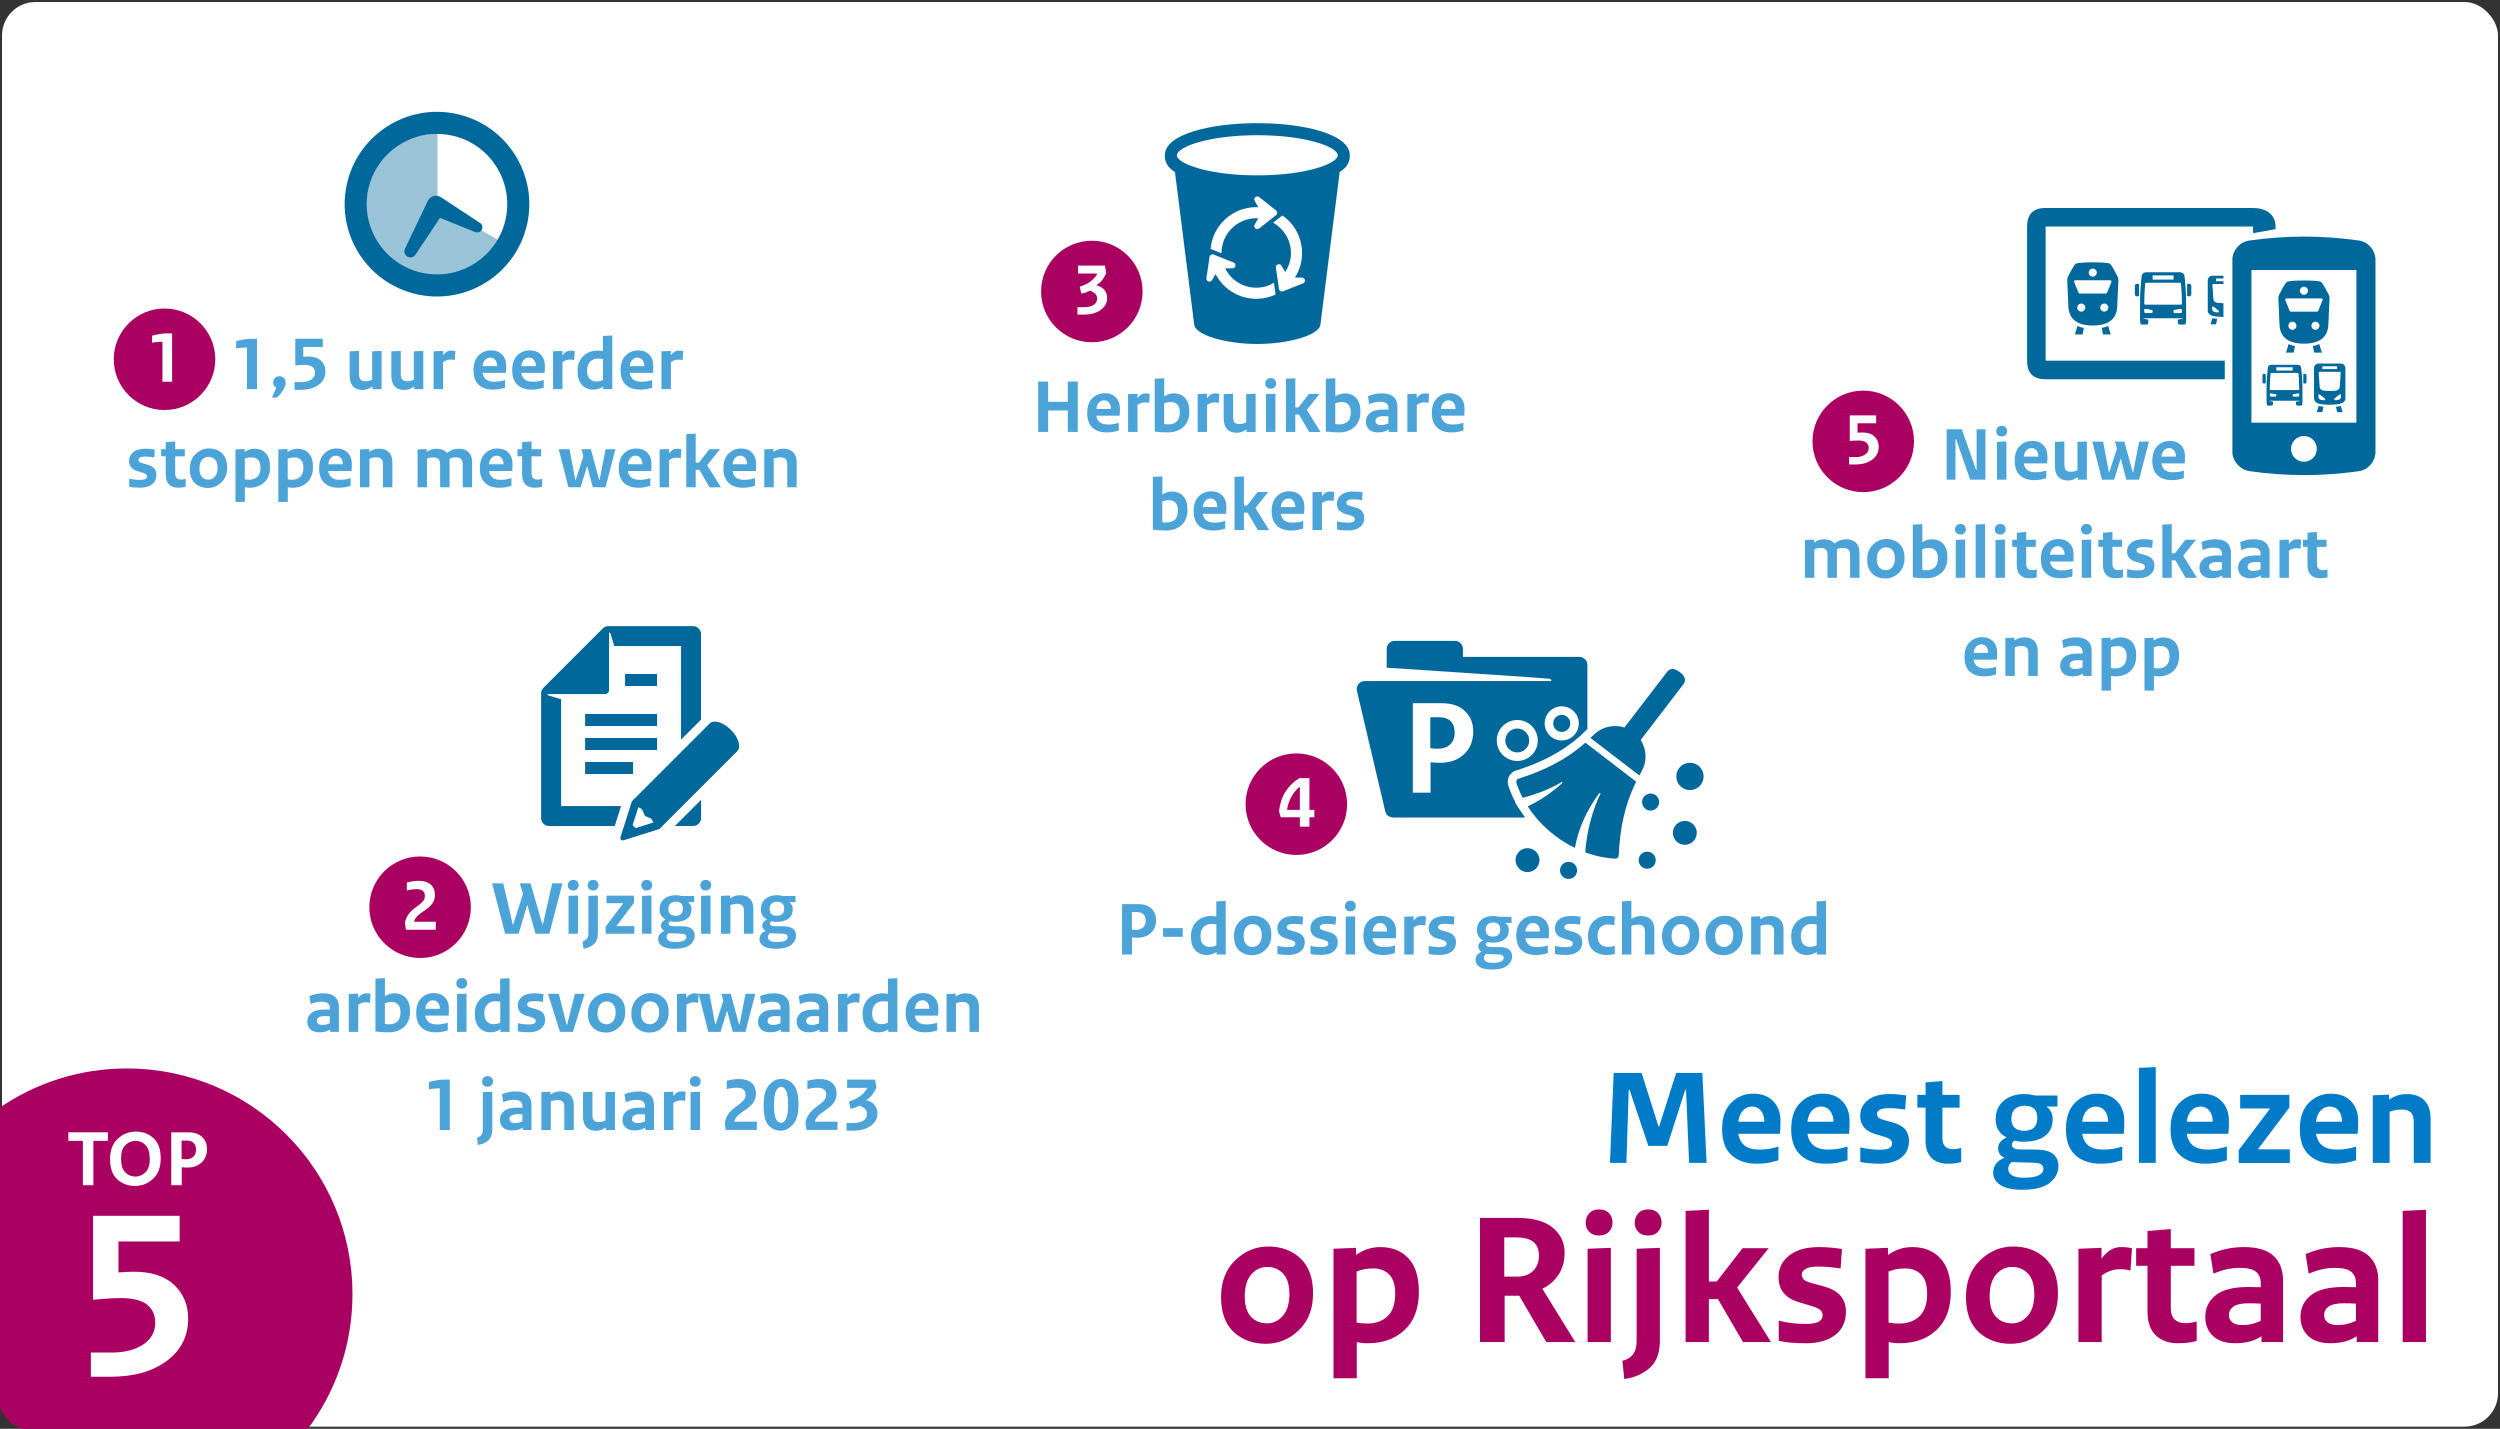 <?xml version="1.0" encoding="UTF-8" standalone="no"?>
<svg xmlns="http://www.w3.org/2000/svg" viewBox="0 0 1240 708.67">
  <rect x="0" y="0" width="1240" height="708.67" fill="#333333" stroke="none"/>
  <defs>
    <style>
      .cls-1 {
        fill: #4ca3d8;
      }

      .cls-1, .cls-2, .cls-3, .cls-4, .cls-5, .cls-6, .cls-7 {
        stroke-width: 0px;
      }

      .cls-2 {
        fill: none;
      }

      .cls-3 {
        fill: #a90061;
      }

      .cls-4 {
        fill: #01689b;
      }

      .cls-5 {
        fill: #007bc7;
      }

      .cls-6 {
        fill: #fff;
      }

      .cls-7 {
        fill: #99c3d7;
      }
    </style>
  </defs>
  <g id="Kaders">
    <rect class="cls-6" height="706.62" rx="16.59" ry="16.59" width="1238" x="1" y="1"/>
  </g>
  <g id="Content">
    <g>
      <path class="cls-5" d="M808.27,540.55h-.41l-1.16,36.24h-8.16l1.84-44.61h13.87l8.36,26.52h.34l8.43-26.52h12.99l2.11,44.61h-8.7l-1.5-36.24h-.41l-8.91,27.81h-9.38l-9.32-27.81Z"/>
      <path class="cls-5" d="M854.17,560c0-5.71,1.51-10.06,4.52-13.06,3.01-2.99,6.65-4.49,10.91-4.49s7.41,1.22,9.86,3.67c2.45,2.45,3.67,5.83,3.67,10.13,0,1.13-.02,2.26-.07,3.37-.05,1.11-.11,2.03-.2,2.75h-20.67c.5,2.68,1.59,4.65,3.26,5.92,1.68,1.27,4.01,1.9,7,1.9,1.9,0,3.58-.12,5.03-.37,1.45-.25,2.99-.62,4.62-1.12v6.8c-1.81.54-3.49.96-5.03,1.26-1.54.29-3.45.44-5.71.44-5.26,0-9.44-1.42-12.55-4.25-3.11-2.83-4.66-7.15-4.66-12.95ZM862.19,556.39h12.92c0-2.22-.56-4.03-1.67-5.44-1.11-1.4-2.6-2.11-4.45-2.11-1.72,0-3.21.65-4.45,1.94s-2.03,3.16-2.35,5.61Z"/>
      <path class="cls-5" d="M888.44,560c0-5.71,1.51-10.06,4.52-13.06,3.01-2.99,6.65-4.49,10.91-4.49s7.41,1.22,9.86,3.67c2.45,2.45,3.67,5.83,3.67,10.13,0,1.13-.02,2.26-.07,3.37-.05,1.11-.11,2.03-.2,2.75h-20.67c.5,2.68,1.59,4.65,3.26,5.92,1.68,1.27,4.01,1.9,7,1.9,1.9,0,3.58-.12,5.03-.37,1.45-.25,2.99-.62,4.62-1.12v6.8c-1.81.54-3.49.96-5.03,1.26-1.54.29-3.45.44-5.71.44-5.26,0-9.44-1.42-12.55-4.25-3.11-2.83-4.66-7.15-4.66-12.95ZM896.46,556.39h12.92c0-2.22-.56-4.03-1.67-5.44-1.11-1.4-2.6-2.11-4.45-2.11-1.72,0-3.21.65-4.45,1.94s-2.03,3.16-2.35,5.61Z"/>
      <path class="cls-5" d="M922.71,576.32v-7.21c1.63.41,3.26.7,4.9.88,1.63.18,3.2.27,4.69.27,2.36,0,3.98-.28,4.86-.85.88-.57,1.33-1.3,1.33-2.21,0-.77-.28-1.42-.85-1.94-.57-.52-1.71-1.03-3.43-1.53l-4.28-1.29c-2.31-.68-4.1-1.76-5.37-3.23-1.27-1.47-1.9-3.41-1.9-5.81,0-3.13,1.27-5.7,3.81-7.72,2.54-2.02,6.1-3.03,10.68-3.03,1.54,0,3.03.07,4.45.2,1.43.14,2.71.3,3.84.48l-.48,7c-1.49-.23-2.88-.4-4.16-.51-1.29-.11-2.63-.17-4.03-.17-2.03,0-3.5.27-4.4.82s-1.35,1.2-1.35,1.97c0,.73.21,1.33.64,1.8.43.48,1.46.94,3.08,1.39l4,1.09c2.93.82,5.02,1.98,6.26,3.5,1.24,1.52,1.86,3.41,1.86,5.68,0,3.54-1.28,6.3-3.84,8.3-2.56,2-6.06,2.99-10.51,2.99-1.86,0-3.64-.07-5.34-.2-1.7-.14-3.19-.36-4.45-.68Z"/>
      <path class="cls-5" d="M951,549.39v-6.32h4.08v-6.19l8.36-.68v6.87h8.5v6.32h-8.5v15.18c0,1.85.46,3.22,1.39,4.1.93.88,2.14,1.32,3.64,1.32.77,0,1.46-.04,2.07-.14.61-.09,1.35-.25,2.21-.47v7c-1.18.32-2.28.53-3.28.65-1,.11-2.18.17-3.55.17-3.28,0-5.91-.95-7.88-2.86-1.98-1.9-2.97-4.76-2.97-8.57v-16.39h-4.08Z"/>
      <path class="cls-5" d="M997.85,567.75c0,.73.33,1.3.99,1.73.66.43,1.8.65,3.43.65l7.82.07c3.81.05,6.57.78,8.3,2.21,1.72,1.43,2.58,3.43,2.58,6.02,0,3.22-1.43,5.97-4.28,8.26-2.86,2.29-7.39,3.43-13.6,3.43-4.9,0-8.53-.78-10.91-2.35s-3.57-3.64-3.57-6.22c0-1.59.49-3.03,1.46-4.32.97-1.29,2.3-2.25,3.98-2.89v-.2c-.86-.32-1.58-.88-2.14-1.7-.57-.82-.85-1.79-.85-2.92s.36-2.11,1.09-3.06c.72-.95,1.72-1.68,2.99-2.18v-.2c-1.59-.77-2.87-1.89-3.84-3.37-.97-1.47-1.46-3.27-1.46-5.41,0-3.99,1.33-7.09,3.98-9.32,2.65-2.22,6.11-3.33,10.37-3.33.95,0,1.86.07,2.72.2.86.14,1.72.32,2.58.54h11.02v5.44h-5.3v.2c.72.45,1.39,1.2,2.01,2.24.61,1.04.92,2.34.92,3.88,0,3.54-1.25,6.28-3.74,8.23-2.49,1.95-6.1,2.92-10.81,2.92-.73,0-1.46-.04-2.21-.14-.75-.09-1.46-.23-2.14-.41-.41.18-.74.47-.99.85-.25.39-.37.76-.37,1.12ZM996.08,579.82c0,1.33.63,2.38,1.9,3.16,1.27.78,3.2,1.17,5.78,1.17,3.54,0,6.05-.41,7.55-1.23,1.5-.82,2.24-1.85,2.24-3.09,0-.96-.35-1.7-1.05-2.23-.7-.53-1.83-.81-3.37-.86l-11.36-.34c-.54.41-.96.9-1.26,1.48-.29.57-.44,1.22-.44,1.96ZM1004.04,560.88c2.08,0,3.68-.52,4.79-1.56,1.11-1.04,1.67-2.67,1.67-4.9,0-1.95-.52-3.43-1.56-4.45-1.04-1.02-2.65-1.53-4.83-1.53-1.9,0-3.46.53-4.66,1.6-1.2,1.07-1.8,2.69-1.8,4.86,0,2.04.55,3.55,1.67,4.52,1.11.98,2.69,1.46,4.73,1.46Z"/>
      <path class="cls-5" d="M1024.71,560c0-5.71,1.51-10.06,4.52-13.06,3.01-2.99,6.65-4.49,10.91-4.49s7.41,1.22,9.86,3.67c2.45,2.45,3.67,5.83,3.67,10.13,0,1.13-.02,2.26-.07,3.37-.05,1.11-.11,2.03-.2,2.75h-20.67c.5,2.68,1.59,4.65,3.26,5.92,1.68,1.27,4.01,1.9,7,1.9,1.9,0,3.58-.12,5.03-.37,1.45-.25,2.99-.62,4.62-1.12v6.8c-1.81.54-3.49.96-5.03,1.26-1.54.29-3.45.44-5.71.44-5.26,0-9.44-1.42-12.55-4.25-3.11-2.83-4.66-7.15-4.66-12.95ZM1032.73,556.39h12.92c0-2.22-.56-4.03-1.67-5.44-1.11-1.4-2.6-2.11-4.45-2.11-1.72,0-3.21.65-4.45,1.94-1.25,1.29-2.03,3.16-2.35,5.61Z"/>
      <path class="cls-5" d="M1069.25,529.26v47.53h-8.36v-47.12l8.36-.41Z"/>
      <path class="cls-5" d="M1076.59,560c0-5.71,1.51-10.06,4.52-13.06,3.01-2.99,6.65-4.49,10.91-4.49s7.41,1.22,9.86,3.67c2.45,2.45,3.67,5.83,3.67,10.13,0,1.13-.02,2.26-.07,3.37-.05,1.11-.11,2.03-.2,2.75h-20.67c.5,2.68,1.59,4.65,3.26,5.92,1.68,1.27,4.01,1.9,7,1.9,1.9,0,3.58-.12,5.03-.37,1.45-.25,2.99-.62,4.62-1.12v6.8c-1.81.54-3.49.96-5.03,1.26-1.54.29-3.45.44-5.71.44-5.26,0-9.44-1.42-12.55-4.25-3.11-2.83-4.66-7.15-4.66-12.95ZM1084.62,556.39h12.92c0-2.22-.56-4.03-1.67-5.44-1.11-1.4-2.6-2.11-4.45-2.11-1.72,0-3.21.65-4.45,1.94-1.25,1.29-2.03,3.16-2.35,5.61Z"/>
      <path class="cls-5" d="M1111.13,549.8v-6.73h24.41v6.26l-15.5,20.54v.2h15.71v6.73h-25.36v-6.32l15.5-20.54v-.14h-14.76Z"/>
      <path class="cls-5" d="M1140.71,560c0-5.71,1.51-10.06,4.52-13.06,3.01-2.99,6.65-4.49,10.91-4.49s7.41,1.22,9.86,3.67c2.45,2.45,3.67,5.83,3.67,10.13,0,1.13-.02,2.26-.07,3.37-.05,1.11-.11,2.03-.2,2.75h-20.67c.5,2.68,1.59,4.65,3.26,5.92,1.68,1.27,4.01,1.9,7,1.9,1.9,0,3.58-.12,5.03-.37,1.45-.25,2.99-.62,4.62-1.12v6.8c-1.81.54-3.49.96-5.03,1.26-1.54.29-3.45.44-5.71.44-5.26,0-9.44-1.42-12.55-4.25-3.11-2.83-4.66-7.15-4.66-12.95ZM1148.74,556.39h12.92c0-2.22-.56-4.03-1.67-5.44-1.11-1.4-2.6-2.11-4.45-2.11-1.72,0-3.21.65-4.45,1.94-1.25,1.29-2.03,3.16-2.35,5.61Z"/>
      <path class="cls-5" d="M1197.22,576.79v-20.33c0-2.22-.5-3.8-1.5-4.73-1-.93-2.45-1.39-4.35-1.39-1.13,0-2.15.08-3.06.24-.91.16-1.93.44-3.06.85v25.36h-8.36v-33.52l8.09-.34v2.52c1.45-1,2.88-1.71,4.28-2.14,1.4-.43,2.95-.65,4.62-.65,3.63,0,6.48,1.03,8.57,3.09,2.08,2.06,3.13,5.04,3.13,8.94v22.1h-8.36Z"/>
      <path class="cls-3" d="M651.28,641.55c0,7.64-2.35,13.71-7.04,18.21-4.7,4.51-10.17,6.76-16.43,6.76s-11.75-1.96-15.92-5.87c-4.16-3.91-6.24-9.69-6.24-17.32s2.35-13.72,7.04-18.26c4.69-4.54,10.17-6.81,16.43-6.81s11.75,1.97,15.92,5.92c4.16,3.94,6.24,9.73,6.24,17.37ZM639.55,641.83c0-4.51-1.03-7.87-3.1-10.09-2.07-2.22-4.73-3.33-7.98-3.33-3.07,0-5.68,1.24-7.84,3.71-2.16,2.47-3.24,6.09-3.24,10.84,0,4.51,1.02,7.87,3.05,10.09,2.03,2.22,4.71,3.33,8.03,3.33,3.07,0,5.68-1.25,7.84-3.76,2.16-2.5,3.24-6.1,3.24-10.8Z"/>
      <path class="cls-3" d="M661.42,683.61v-64.22l11.17-.47v3.57c1.56-1.19,3.38-2.14,5.45-2.86,2.07-.72,4.26-1.08,6.57-1.08,5.82,0,10.47,1.85,13.94,5.54,3.47,3.69,5.21,9.23,5.21,16.62,0,8.2-2.35,14.51-7.04,18.92-4.69,4.41-10.8,6.62-18.31,6.62-1.13,0-2.1-.05-2.91-.14-.81-.09-1.66-.23-2.54-.42v17.93h-11.55ZM678.14,656.47c4.19,0,7.56-1.2,10.09-3.62,2.54-2.41,3.8-6.18,3.8-11.31,0-4.19-.99-7.31-2.96-9.34-1.97-2.03-4.62-3.05-7.93-3.05-1.57,0-2.96.11-4.18.33-1.22.22-2.58.61-4.08,1.17v25.35c1.13.19,2.03.31,2.72.38.69.06,1.53.09,2.54.09Z"/>
      <path class="cls-3" d="M746.3,642.67v23h-12.21v-61.6h18.4c7.89,0,13.79,1.63,17.7,4.88,3.91,3.26,5.87,7.39,5.87,12.39,0,4.13-1,7.75-3,10.85-2,3.1-4.69,5.43-8.07,7l16.34,26.48h-14.37l-13.43-23h-7.23ZM746.12,613.75v19.44h6.57c3.19,0,5.76-.94,7.7-2.82,1.94-1.88,2.91-4.41,2.91-7.61,0-3-.91-5.26-2.72-6.76-1.82-1.5-4.79-2.25-8.92-2.25h-5.54Z"/>
      <path class="cls-3" d="M786.49,606.43c0-1.75.58-3.29,1.74-4.6,1.16-1.31,2.8-1.97,4.93-1.97s3.77.63,4.93,1.88c1.16,1.25,1.74,2.82,1.74,4.69,0,1.69-.58,3.18-1.74,4.46-1.16,1.28-2.8,1.93-4.93,1.93s-3.77-.61-4.93-1.83c-1.16-1.22-1.74-2.74-1.74-4.55ZM798.98,618.92v46.76h-11.55v-46.29l11.55-.47Z"/>
      <path class="cls-3" d="M823.3,618.92v46.1c0,6.07-1.72,10.59-5.17,13.57-3.44,2.97-7.61,4.77-12.49,5.4l-.94-9.01c2.38-.63,4.15-1.72,5.31-3.29,1.16-1.57,1.74-3.69,1.74-6.38v-45.92l11.55-.47ZM810.81,606.43c0-1.75.58-3.29,1.74-4.6,1.16-1.31,2.8-1.97,4.93-1.97s3.77.63,4.93,1.88c1.16,1.25,1.74,2.82,1.74,4.69,0,1.69-.58,3.18-1.74,4.46-1.16,1.28-2.8,1.93-4.93,1.93s-3.77-.61-4.93-1.83c-1.16-1.22-1.74-2.74-1.74-4.55Z"/>
      <path class="cls-3" d="M847.61,644.36v21.31h-11.55v-65.07l11.55-.56v35.59h3.85l12.86-16.53h12.96l-15.68,19.53,16.81,27.04h-13.9l-12.39-21.31h-4.51Z"/>
      <path class="cls-3" d="M882.26,665.02v-9.95c2.25.56,4.51.97,6.76,1.22,2.25.25,4.41.38,6.48.38,3.25,0,5.49-.39,6.71-1.17,1.22-.78,1.83-1.8,1.83-3.05,0-1.06-.39-1.96-1.17-2.68-.78-.72-2.36-1.42-4.74-2.11l-5.92-1.78c-3.19-.94-5.67-2.42-7.42-4.46-1.75-2.03-2.63-4.71-2.63-8.03,0-4.32,1.75-7.87,5.26-10.66,3.5-2.78,8.42-4.18,14.74-4.18,2.13,0,4.18.09,6.15.28,1.97.19,3.74.41,5.3.66l-.66,9.67c-2.06-.31-3.97-.55-5.75-.7-1.78-.16-3.63-.24-5.56-.24-2.8,0-4.83.38-6.07,1.13-1.25.75-1.87,1.66-1.87,2.72,0,1,.29,1.83.89,2.49s2.01,1.3,4.25,1.92l5.52,1.5c4.05,1.13,6.93,2.74,8.65,4.84,1.71,2.1,2.57,4.71,2.57,7.84,0,4.88-1.77,8.7-5.3,11.46-3.54,2.75-8.37,4.13-14.51,4.13-2.57,0-5.02-.09-7.37-.28-2.35-.19-4.4-.5-6.15-.94Z"/>
      <path class="cls-3" d="M925.26,683.61v-64.22l11.17-.47v3.57c1.56-1.19,3.38-2.14,5.45-2.86,2.07-.72,4.26-1.08,6.57-1.08,5.82,0,10.47,1.85,13.94,5.54,3.47,3.69,5.21,9.23,5.21,16.62,0,8.2-2.35,14.51-7.04,18.92s-10.8,6.62-18.31,6.62c-1.13,0-2.1-.05-2.91-.14-.81-.09-1.66-.23-2.54-.42v17.93h-11.55ZM941.98,656.47c4.19,0,7.56-1.2,10.09-3.62,2.54-2.41,3.8-6.18,3.8-11.31,0-4.19-.99-7.31-2.96-9.34-1.97-2.03-4.62-3.05-7.93-3.05-1.57,0-2.96.11-4.18.33-1.22.22-2.58.61-4.08,1.17v25.35c1.13.19,2.03.31,2.72.38.69.06,1.53.09,2.54.09Z"/>
      <path class="cls-3" d="M1020.75,641.55c0,7.64-2.35,13.71-7.04,18.21-4.69,4.51-10.17,6.76-16.43,6.76s-11.75-1.96-15.92-5.87c-4.16-3.91-6.24-9.69-6.24-17.32s2.35-13.72,7.04-18.26c4.7-4.54,10.17-6.81,16.43-6.81s11.75,1.97,15.92,5.92c4.16,3.94,6.24,9.73,6.24,17.37ZM1009.02,641.83c0-4.51-1.03-7.87-3.1-10.09-2.07-2.22-4.73-3.33-7.98-3.33-3.07,0-5.68,1.24-7.84,3.71-2.16,2.47-3.24,6.09-3.24,10.84,0,4.51,1.02,7.87,3.05,10.09,2.03,2.22,4.71,3.33,8.03,3.33,3.07,0,5.68-1.25,7.84-3.76,2.16-2.5,3.24-6.1,3.24-10.8Z"/>
      <path class="cls-3" d="M1057.47,619.2l-.75,10.99c-1-.25-1.88-.42-2.63-.52s-1.63-.14-2.63-.14c-1.44,0-2.91.24-4.41.71-1.5.47-3.04,1.27-4.6,2.39v33.05h-11.55v-46.29l11.46-.47v5.35c1.56-2.07,3.11-3.54,4.65-4.41,1.53-.88,3.21-1.31,5.02-1.31,1.06,0,2.03.05,2.91.14.88.09,1.72.27,2.54.52Z"/>
      <path class="cls-3" d="M1059.53,627.84v-8.73h5.63v-8.54l11.55-.94v9.48h11.74v8.73h-11.74v20.96c0,2.56.64,4.45,1.92,5.66,1.28,1.22,2.96,1.83,5.02,1.83,1.06,0,2.02-.06,2.86-.19.84-.12,1.86-.34,3.05-.66v9.67c-1.63.44-3.14.74-4.52.89s-3.02.24-4.9.24c-4.52,0-8.15-1.31-10.89-3.94-2.73-2.63-4.1-6.57-4.1-11.83v-22.63h-5.63Z"/>
      <path class="cls-3" d="M1132.39,635.25v30.42h-10.7v-2.91c-1.82,1.19-3.76,2.07-5.82,2.63-2.07.56-4.48.85-7.23.85-4.82,0-8.5-1.21-11.03-3.62-2.54-2.41-3.8-5.55-3.8-9.44,0-4.38,1.7-7.95,5.12-10.7,3.41-2.75,8.78-4.13,16.1-4.13,1.19,0,2.32.02,3.38.05,1.06.03,2.03.05,2.91.05v-2.07c0-2.38-.77-4.22-2.3-5.54-1.54-1.32-4.21-1.97-8.03-1.97-2.25,0-4.38.22-6.38.66-2,.44-4.26,1.16-6.76,2.16l-1.5-9.67c2.87-1.19,5.63-2.07,8.29-2.63,2.65-.56,5.48-.84,8.48-.84,6.56,0,11.41,1.46,14.56,4.37,3.15,2.91,4.73,7.03,4.73,12.35ZM1105.54,652.25c0,1.57.58,2.79,1.74,3.66,1.16.88,2.77,1.31,4.84,1.31,1.75,0,3.35-.17,4.79-.52,1.44-.34,2.91-.86,4.41-1.55v-8.54c-.88-.06-1.86-.11-2.96-.14-1.1-.03-2.08-.05-2.96-.05-3.51,0-6.03.53-7.56,1.6-1.54,1.06-2.3,2.47-2.3,4.22Z"/>
      <path class="cls-3" d="M1179.62,635.25v30.42h-10.7v-2.91c-1.82,1.19-3.76,2.07-5.82,2.63-2.07.56-4.48.85-7.23.85-4.82,0-8.5-1.21-11.03-3.62-2.54-2.41-3.8-5.55-3.8-9.44,0-4.38,1.7-7.95,5.12-10.7,3.41-2.75,8.78-4.13,16.1-4.13,1.19,0,2.32.02,3.38.05,1.06.03,2.03.05,2.91.05v-2.07c0-2.38-.77-4.22-2.3-5.54-1.54-1.32-4.21-1.97-8.03-1.97-2.25,0-4.38.22-6.38.66-2,.44-4.26,1.16-6.76,2.16l-1.5-9.67c2.87-1.19,5.63-2.07,8.29-2.63,2.65-.56,5.48-.84,8.48-.84,6.56,0,11.41,1.46,14.56,4.37,3.15,2.91,4.73,7.03,4.73,12.35ZM1152.77,652.25c0,1.57.58,2.79,1.74,3.66,1.16.88,2.77,1.31,4.84,1.31,1.75,0,3.35-.17,4.79-.52,1.44-.34,2.91-.86,4.41-1.55v-8.54c-.88-.06-1.86-.11-2.96-.14-1.1-.03-2.08-.05-2.96-.05-3.51,0-6.03.53-7.56,1.6-1.54,1.06-2.3,2.47-2.3,4.22Z"/>
      <path class="cls-3" d="M1203.28,600.04v65.63h-11.55v-65.07l11.55-.56Z"/>
    </g>
    <g>
      <path class="cls-1" d="M117.12,172.87v-3.66c1.22-.33,2.52-.61,3.9-.84,1.38-.23,2.62-.34,3.71-.34h2.74v24.99h-4.99v-20.68c-.76,0-1.63.04-2.61.13-.98.09-1.9.22-2.76.4Z"/>
      <path class="cls-1" d="M135.48,189.74c0-.84.28-1.57.84-2.19.56-.62,1.31-.93,2.25-.93.89,0,1.63.27,2.23.82.6.55.9,1.39.9,2.53,0,1.24-.66,2.76-1.98,4.55-1.32,1.79-2.22,2.69-2.7,2.69h-2.13l2.13-4.88c-.44-.23-.81-.56-1.09-1.01-.29-.44-.43-.97-.43-1.58Z"/>
      <path class="cls-1" d="M160.08,168.03v4.04h-9.64v4.88c.48-.03.89-.05,1.23-.08.34-.03.73-.04,1.16-.04,2.78,0,4.91.69,6.38,2.08,1.47,1.38,2.2,3.16,2.2,5.31,0,2.77-1.12,4.98-3.36,6.65-2.24,1.66-5.17,2.49-8.79,2.49h-3.15v-3.81h3.35c1.98,0,3.6-.42,4.88-1.26,1.27-.84,1.9-1.98,1.9-3.43,0-1.22-.43-2.17-1.29-2.86-.86-.69-2.25-1.03-4.15-1.03-.66,0-1.37.03-2.13.08-.76.05-1.5.11-2.21.19v-13.22h13.64Z"/>
      <path class="cls-1" d="M178.1,174.05v11.46c0,1.3.25,2.22.74,2.77s1.28.82,2.37.82c.66,0,1.23-.06,1.72-.19.49-.13,1.04-.32,1.65-.57v-14.09l4.69-.19v18.97h-4.53v-1.29c-.84.53-1.61.95-2.3,1.24-.7.29-1.52.44-2.46.44-2.21,0-3.85-.62-4.93-1.85-1.08-1.23-1.62-2.95-1.62-5.16v-12.15l4.69-.19Z"/>
      <path class="cls-1" d="M198.78,174.05v11.46c0,1.3.25,2.22.74,2.77s1.28.82,2.37.82c.66,0,1.23-.06,1.72-.19.49-.13,1.04-.32,1.65-.57v-14.09l4.69-.19v18.97h-4.53v-1.29c-.84.53-1.61.95-2.3,1.24-.7.29-1.52.44-2.46.44-2.21,0-3.85-.62-4.93-1.85-1.08-1.23-1.62-2.95-1.62-5.16v-12.15l4.69-.19Z"/>
      <path class="cls-1" d="M225.86,174.16l-.3,4.46c-.41-.1-.76-.17-1.07-.21s-.66-.06-1.07-.06c-.58,0-1.18.1-1.79.29s-1.23.51-1.87.97v13.41h-4.69v-18.78l4.65-.19v2.17c.63-.84,1.26-1.43,1.89-1.79.62-.35,1.3-.53,2.04-.53.43,0,.82.02,1.18.06.36.04.7.11,1.03.21Z"/>
      <path class="cls-1" d="M234.85,183.61c0-3.2.84-5.64,2.53-7.31,1.69-1.68,3.73-2.51,6.11-2.51s4.15.69,5.52,2.06c1.37,1.37,2.06,3.26,2.06,5.67,0,.63-.01,1.26-.04,1.89-.03.62-.06,1.14-.11,1.54h-11.58c.28,1.5.89,2.6,1.83,3.31.94.71,2.25,1.07,3.92,1.07,1.07,0,2.01-.07,2.82-.21.81-.14,1.68-.35,2.59-.63v3.81c-1.02.3-1.96.54-2.82.7s-1.93.25-3.2.25c-2.95,0-5.29-.79-7.03-2.38s-2.61-4.01-2.61-7.26ZM239.34,181.59h7.24c0-1.24-.31-2.26-.93-3.05-.62-.79-1.45-1.18-2.49-1.18-.97,0-1.8.36-2.49,1.09-.7.72-1.14,1.77-1.31,3.14Z"/>
      <path class="cls-1" d="M254.05,183.61c0-3.2.84-5.64,2.53-7.31,1.69-1.68,3.73-2.51,6.11-2.51s4.15.69,5.52,2.06c1.37,1.37,2.06,3.26,2.06,5.67,0,.63-.01,1.26-.04,1.89-.03.62-.06,1.14-.11,1.54h-11.58c.28,1.5.89,2.6,1.83,3.31.94.71,2.25,1.07,3.92,1.07,1.07,0,2.01-.07,2.82-.21.81-.14,1.68-.35,2.59-.63v3.81c-1.02.3-1.96.54-2.82.7s-1.93.25-3.2.25c-2.95,0-5.29-.79-7.03-2.38s-2.61-4.01-2.61-7.26ZM258.54,181.59h7.24c0-1.24-.31-2.26-.93-3.05-.62-.79-1.45-1.18-2.49-1.18-.97,0-1.8.36-2.49,1.09-.7.72-1.14,1.77-1.31,3.14Z"/>
      <path class="cls-1" d="M285.09,174.16l-.3,4.46c-.41-.1-.76-.17-1.07-.21s-.66-.06-1.07-.06c-.58,0-1.18.1-1.79.29s-1.23.51-1.87.97v13.41h-4.69v-18.78l4.65-.19v2.17c.63-.84,1.26-1.43,1.89-1.79.62-.35,1.3-.53,2.04-.53.43,0,.82.02,1.18.06.36.04.7.11,1.03.21Z"/>
      <path class="cls-1" d="M303.71,166.39v26.62h-4.53v-1.29c-.66.48-1.4.86-2.23,1.12-.83.27-1.71.4-2.65.4-2.36,0-4.26-.78-5.69-2.34s-2.15-3.87-2.15-6.91.95-5.55,2.86-7.37c1.9-1.82,4.28-2.72,7.12-2.72.46,0,.9.02,1.31.06s.84.11,1.28.21v-7.54l4.69-.23ZM296.51,177.86c-1.6,0-2.88.53-3.85,1.58-.97,1.05-1.45,2.49-1.45,4.32,0,1.93.42,3.32,1.28,4.17.85.85,1.94,1.28,3.26,1.28.63,0,1.19-.06,1.68-.17.48-.11,1.03-.31,1.64-.59v-10.4c-.43-.05-.84-.1-1.24-.13-.39-.04-.83-.06-1.31-.06Z"/>
      <path class="cls-1" d="M307.82,183.61c0-3.2.84-5.64,2.53-7.31,1.69-1.68,3.73-2.51,6.11-2.51s4.15.69,5.52,2.06c1.37,1.37,2.06,3.26,2.06,5.67,0,.63-.01,1.26-.04,1.89-.03.62-.06,1.14-.11,1.54h-11.58c.28,1.5.89,2.6,1.83,3.31.94.71,2.25,1.07,3.92,1.07,1.07,0,2.01-.07,2.82-.21.81-.14,1.68-.35,2.59-.63v3.81c-1.02.3-1.96.54-2.82.7s-1.93.25-3.2.25c-2.95,0-5.29-.79-7.03-2.38s-2.61-4.01-2.61-7.26ZM312.32,181.59h7.24c0-1.24-.31-2.26-.93-3.05-.62-.79-1.45-1.18-2.49-1.18-.97,0-1.8.36-2.49,1.09-.7.72-1.14,1.77-1.31,3.14Z"/>
      <path class="cls-1" d="M338.87,174.16l-.3,4.46c-.41-.1-.76-.17-1.07-.21s-.66-.06-1.07-.06c-.58,0-1.18.1-1.79.29s-1.23.51-1.87.97v13.41h-4.69v-18.78l4.65-.19v2.17c.63-.84,1.26-1.43,1.89-1.79.62-.35,1.3-.53,2.04-.53.43,0,.82.02,1.18.06.36.04.7.11,1.03.21Z"/>
      <path class="cls-1" d="M64.07,241.42v-4.04c.91.23,1.83.39,2.74.5s1.79.15,2.63.15c1.32,0,2.23-.16,2.72-.48s.74-.73.74-1.24c0-.43-.16-.79-.48-1.09-.32-.29-.96-.58-1.92-.86l-2.4-.72c-1.29-.38-2.3-.98-3.01-1.81-.71-.82-1.07-1.91-1.07-3.26,0-1.75.71-3.19,2.13-4.32,1.42-1.13,3.42-1.69,5.98-1.69.86,0,1.69.04,2.49.11s1.52.17,2.15.27l-.27,3.92c-.83-.13-1.61-.22-2.33-.29s-1.47-.1-2.25-.1c-1.14,0-1.96.15-2.46.46-.51.3-.76.67-.76,1.1,0,.41.12.74.36,1.01s.82.53,1.73.78l2.24.61c1.64.46,2.81,1.11,3.51,1.96.69.85,1.04,1.91,1.04,3.18,0,1.98-.72,3.53-2.15,4.65-1.43,1.12-3.4,1.68-5.88,1.68-1.04,0-2.04-.04-2.99-.11s-1.78-.2-2.49-.38Z"/>
      <path class="cls-1" d="M79.91,226.33v-3.54h2.29v-3.47l4.69-.38v3.85h4.76v3.54h-4.76v8.5c0,1.04.26,1.8.78,2.3.52.49,1.2.74,2.04.74.43,0,.82-.03,1.16-.08.34-.05.76-.14,1.24-.27v3.92c-.66.18-1.27.3-1.84.36-.56.06-1.22.1-1.99.1-1.83,0-3.31-.53-4.42-1.6-1.11-1.07-1.66-2.67-1.66-4.8v-9.18h-2.29Z"/>
      <path class="cls-1" d="M112.67,231.89c0,3.1-.95,5.56-2.86,7.39-1.9,1.83-4.13,2.74-6.67,2.74s-4.77-.79-6.46-2.38c-1.69-1.59-2.53-3.93-2.53-7.03s.95-5.57,2.86-7.41c1.9-1.84,4.13-2.76,6.67-2.76s4.77.8,6.46,2.4c1.69,1.6,2.53,3.95,2.53,7.05ZM107.91,232.01c0-1.83-.42-3.19-1.26-4.09-.84-.9-1.92-1.35-3.24-1.35-1.24,0-2.3.5-3.18,1.5-.88,1-1.31,2.47-1.31,4.4,0,1.83.41,3.19,1.24,4.09.82.9,1.91,1.35,3.26,1.35,1.24,0,2.3-.51,3.18-1.52s1.31-2.48,1.31-4.38Z"/>
      <path class="cls-1" d="M116.78,248.96v-26.05l4.53-.19v1.45c.63-.48,1.37-.87,2.21-1.16.84-.29,1.73-.44,2.67-.44,2.36,0,4.25.75,5.66,2.25,1.41,1.5,2.11,3.75,2.11,6.74,0,3.33-.95,5.88-2.86,7.67-1.9,1.79-4.38,2.69-7.43,2.69-.46,0-.85-.02-1.18-.06-.33-.04-.67-.1-1.03-.17v7.27h-4.69ZM123.56,237.95c1.7,0,3.07-.49,4.09-1.47s1.54-2.51,1.54-4.59c0-1.7-.4-2.96-1.2-3.79-.8-.82-1.87-1.24-3.22-1.24-.64,0-1.2.04-1.69.13-.5.09-1.05.25-1.66.48v10.28c.46.08.82.13,1.1.15.28.03.62.04,1.03.04Z"/>
      <path class="cls-1" d="M138.07,248.96v-26.05l4.53-.19v1.45c.63-.48,1.37-.87,2.21-1.16.84-.29,1.73-.44,2.67-.44,2.36,0,4.25.75,5.66,2.25,1.41,1.5,2.11,3.75,2.11,6.74,0,3.33-.95,5.88-2.86,7.67-1.9,1.79-4.38,2.69-7.43,2.69-.46,0-.85-.02-1.18-.06-.33-.04-.67-.1-1.03-.17v7.27h-4.69ZM144.85,237.95c1.7,0,3.07-.49,4.09-1.47s1.54-2.51,1.54-4.59c0-1.7-.4-2.96-1.2-3.79-.8-.82-1.87-1.24-3.22-1.24-.64,0-1.2.04-1.69.13-.5.09-1.05.25-1.66.48v10.28c.46.08.82.13,1.1.15.28.03.62.04,1.03.04Z"/>
      <path class="cls-1" d="M158.29,232.28c0-3.2.84-5.64,2.53-7.31,1.69-1.68,3.73-2.51,6.11-2.51s4.15.69,5.52,2.06c1.37,1.37,2.06,3.26,2.06,5.67,0,.63-.01,1.26-.04,1.89-.03.62-.06,1.14-.11,1.54h-11.58c.28,1.5.89,2.6,1.83,3.31.94.71,2.25,1.07,3.92,1.07,1.07,0,2.01-.07,2.82-.21.81-.14,1.68-.35,2.59-.63v3.81c-1.02.3-1.96.54-2.82.7s-1.93.25-3.2.25c-2.95,0-5.29-.79-7.03-2.38s-2.61-4.01-2.61-7.26ZM162.79,230.26h7.24c0-1.24-.31-2.26-.93-3.05-.62-.79-1.45-1.18-2.49-1.18-.97,0-1.8.36-2.49,1.09-.7.72-1.14,1.77-1.31,3.14Z"/>
      <path class="cls-1" d="M189.95,241.68v-11.39c0-1.24-.28-2.13-.84-2.65-.56-.52-1.37-.78-2.44-.78-.64,0-1.21.04-1.71.13-.51.09-1.08.25-1.71.48v14.21h-4.69v-18.78l4.53-.19v1.41c.81-.56,1.61-.96,2.4-1.2.79-.24,1.65-.36,2.59-.36,2.03,0,3.63.58,4.8,1.73,1.17,1.16,1.75,2.83,1.75,5.01v12.38h-4.69Z"/>
      <path class="cls-1" d="M229.52,241.68v-11.31c0-1.24-.28-2.14-.84-2.69-.56-.55-1.36-.82-2.4-.82-.64,0-1.18.04-1.64.11s-1,.24-1.64.5v14.21h-4.69v-11.31c0-1.27-.29-2.17-.86-2.7s-1.37-.8-2.38-.8c-.66,0-1.22.04-1.68.13-.46.09-.99.25-1.6.48v14.21h-4.69v-18.78l4.53-.19v1.41c.86-.56,1.67-.96,2.42-1.2.75-.24,1.59-.36,2.53-.36,1.22,0,2.23.18,3.05.53.81.36,1.51.88,2.09,1.56.86-.66,1.78-1.17,2.76-1.54.98-.37,2.04-.55,3.18-.55,2.06,0,3.66.58,4.8,1.75,1.14,1.17,1.71,2.84,1.71,5.03v12.34h-4.69Z"/>
      <path class="cls-1" d="M238.01,232.28c0-3.2.84-5.64,2.53-7.31,1.69-1.68,3.73-2.51,6.11-2.51s4.15.69,5.52,2.06c1.37,1.37,2.06,3.26,2.06,5.67,0,.63-.01,1.26-.04,1.89-.03.62-.06,1.14-.11,1.54h-11.58c.28,1.5.89,2.6,1.83,3.31.94.71,2.25,1.07,3.92,1.07,1.07,0,2.01-.07,2.82-.21.81-.14,1.68-.35,2.59-.63v3.81c-1.02.3-1.96.54-2.82.7s-1.93.25-3.2.25c-2.95,0-5.29-.79-7.03-2.38s-2.61-4.01-2.61-7.26ZM242.51,230.26h7.24c0-1.24-.31-2.26-.93-3.05-.62-.79-1.45-1.18-2.49-1.18-.97,0-1.8.36-2.49,1.09-.7.72-1.14,1.77-1.31,3.14Z"/>
      <path class="cls-1" d="M256.67,226.33v-3.54h2.29v-3.47l4.69-.38v3.85h4.76v3.54h-4.76v8.5c0,1.04.26,1.8.78,2.3.52.49,1.2.74,2.04.74.43,0,.82-.03,1.16-.08.34-.05.76-.14,1.24-.27v3.92c-.66.18-1.27.3-1.84.36-.56.06-1.22.1-1.99.1-1.83,0-3.31-.53-4.42-1.6-1.11-1.07-1.66-2.67-1.66-4.8v-9.18h-2.29Z"/>
      <path class="cls-1" d="M305.23,222.79l-4.88,18.89h-6.32l-2.74-10.32h-.11l-3.2,10.32h-6.06l-4.8-18.89h5.37l2.86,15.24h.19l3.81-11.73-.95-3.5h4.65l4.15,15.24h.19l2.97-15.24h4.88Z"/>
      <path class="cls-1" d="M306.91,232.28c0-3.2.84-5.64,2.53-7.31,1.69-1.68,3.73-2.51,6.11-2.51s4.15.69,5.52,2.06c1.37,1.37,2.06,3.26,2.06,5.67,0,.63-.01,1.26-.04,1.89-.03.62-.06,1.14-.11,1.54h-11.58c.28,1.5.89,2.6,1.83,3.31.94.71,2.25,1.07,3.92,1.07,1.07,0,2.01-.07,2.82-.21.81-.14,1.68-.35,2.59-.63v3.81c-1.02.3-1.96.54-2.82.7s-1.93.25-3.2.25c-2.95,0-5.29-.79-7.03-2.38s-2.61-4.01-2.61-7.26ZM311.4,230.26h7.24c0-1.24-.31-2.26-.93-3.05-.62-.79-1.45-1.18-2.49-1.18-.97,0-1.8.36-2.49,1.09-.7.72-1.14,1.77-1.31,3.14Z"/>
      <path class="cls-1" d="M337.95,222.83l-.3,4.46c-.41-.1-.76-.17-1.07-.21s-.66-.06-1.07-.06c-.58,0-1.18.1-1.79.29s-1.23.51-1.87.97v13.41h-4.69v-18.78l4.65-.19v2.17c.63-.84,1.26-1.43,1.89-1.79.62-.35,1.3-.53,2.04-.53.43,0,.82.02,1.18.06.36.04.7.11,1.03.21Z"/>
      <path class="cls-1" d="M345.07,233.04v8.65h-4.69v-26.39l4.69-.23v14.44h1.56l5.22-6.7h5.26l-6.36,7.92,6.82,10.97h-5.64l-5.03-8.65h-1.83Z"/>
      <path class="cls-1" d="M358.82,232.28c0-3.2.84-5.64,2.53-7.31,1.69-1.68,3.73-2.51,6.11-2.51s4.15.69,5.52,2.06c1.37,1.37,2.06,3.26,2.06,5.67,0,.63-.01,1.26-.04,1.89-.03.62-.06,1.14-.11,1.54h-11.58c.28,1.5.89,2.6,1.83,3.31.94.71,2.25,1.07,3.92,1.07,1.07,0,2.01-.07,2.82-.21.81-.14,1.68-.35,2.59-.63v3.81c-1.02.3-1.96.54-2.82.7s-1.93.25-3.2.25c-2.95,0-5.29-.79-7.03-2.38s-2.61-4.01-2.61-7.26ZM363.32,230.26h7.24c0-1.24-.31-2.26-.93-3.05-.62-.79-1.45-1.18-2.49-1.18-.97,0-1.8.36-2.49,1.09-.7.72-1.14,1.77-1.31,3.14Z"/>
      <path class="cls-1" d="M390.47,241.68v-11.39c0-1.24-.28-2.13-.84-2.65-.56-.52-1.37-.78-2.44-.78-.64,0-1.21.04-1.71.13-.51.09-1.08.25-1.71.48v14.21h-4.69v-18.78l4.53-.19v1.41c.81-.56,1.61-.96,2.4-1.2.79-.24,1.65-.36,2.59-.36,2.03,0,3.63.58,4.8,1.73,1.17,1.16,1.75,2.83,1.75,5.01v12.38h-4.69Z"/>
    </g>
    <g>
      <path class="cls-1" d="M561.49,464.96v8.49h-4.95v-24.99h8.11c2.79,0,4.95.74,6.48,2.21,1.52,1.47,2.29,3.36,2.29,5.68,0,2.64-.85,4.76-2.55,6.36-1.7,1.6-3.92,2.4-6.67,2.4-.51,0-.98-.01-1.41-.04-.43-.02-.86-.06-1.29-.11ZM561.42,452.39v8.65c.33.05.69.09,1.07.11s.74.04,1.07.04c1.42,0,2.56-.4,3.41-1.19.85-.79,1.28-1.89,1.28-3.29s-.36-2.44-1.09-3.19-1.81-1.13-3.26-1.13h-2.48Z"/>
      <path class="cls-1" d="M576.84,464.65v-4.3h9.83v4.3h-9.83Z"/>
      <path class="cls-1" d="M607.96,446.83v26.62h-4.53v-1.29c-.66.48-1.4.86-2.23,1.12s-1.71.4-2.65.4c-2.36,0-4.26-.78-5.69-2.34-1.44-1.56-2.15-3.87-2.15-6.91s.95-5.55,2.86-7.37,4.28-2.72,7.12-2.72c.46,0,.9.02,1.31.06s.84.11,1.28.21v-7.54l4.68-.23ZM600.76,458.29c-1.6,0-2.88.53-3.85,1.58-.96,1.05-1.45,2.49-1.45,4.32,0,1.93.42,3.32,1.28,4.17.85.85,1.94,1.28,3.26,1.28.63,0,1.19-.06,1.68-.17.48-.11,1.03-.31,1.64-.59v-10.4c-.43-.05-.84-.1-1.24-.13s-.83-.06-1.31-.06Z"/>
      <path class="cls-1" d="M630.58,463.66c0,3.1-.95,5.56-2.86,7.39s-4.13,2.74-6.67,2.74-4.77-.79-6.46-2.38c-1.69-1.59-2.53-3.93-2.53-7.03s.95-5.57,2.86-7.41c1.9-1.84,4.13-2.76,6.67-2.76s4.77.8,6.46,2.4c1.69,1.6,2.53,3.95,2.53,7.05ZM625.82,463.78c0-1.83-.42-3.19-1.26-4.09-.84-.9-1.92-1.35-3.24-1.35-1.24,0-2.3.5-3.18,1.5-.88,1-1.31,2.47-1.31,4.4,0,1.83.41,3.19,1.24,4.09.82.9,1.91,1.35,3.26,1.35,1.24,0,2.3-.51,3.18-1.52s1.31-2.48,1.31-4.38Z"/>
      <path class="cls-1" d="M633.63,473.18v-4.04c.91.23,1.83.39,2.74.5s1.79.15,2.63.15c1.32,0,2.23-.16,2.72-.48s.74-.73.74-1.24c0-.43-.16-.79-.48-1.09-.32-.29-.96-.58-1.92-.86l-2.4-.72c-1.29-.38-2.3-.98-3.01-1.81-.71-.82-1.07-1.91-1.07-3.26,0-1.75.71-3.19,2.13-4.32,1.42-1.13,3.42-1.69,5.98-1.69.86,0,1.7.04,2.5.11s1.52.17,2.15.27l-.27,3.92c-.83-.13-1.61-.22-2.33-.29-.72-.06-1.47-.1-2.25-.1-1.14,0-1.96.15-2.46.46-.51.3-.76.67-.76,1.1,0,.41.12.74.36,1.01s.82.53,1.73.78l2.24.61c1.64.46,2.81,1.11,3.51,1.96.7.85,1.04,1.91,1.04,3.18,0,1.98-.72,3.53-2.15,4.65-1.43,1.12-3.4,1.68-5.88,1.68-1.04,0-2.04-.04-2.99-.11s-1.78-.2-2.5-.38Z"/>
      <path class="cls-1" d="M650.01,473.18v-4.04c.91.23,1.83.39,2.74.5s1.79.15,2.63.15c1.32,0,2.23-.16,2.72-.48s.74-.73.74-1.24c0-.43-.16-.79-.48-1.09-.32-.29-.96-.58-1.92-.86l-2.4-.72c-1.29-.38-2.3-.98-3.01-1.81-.71-.82-1.07-1.91-1.07-3.26,0-1.75.71-3.19,2.13-4.32,1.42-1.13,3.42-1.69,5.98-1.69.86,0,1.7.04,2.5.11s1.52.17,2.15.27l-.27,3.92c-.83-.13-1.61-.22-2.33-.29-.72-.06-1.47-.1-2.25-.1-1.14,0-1.96.15-2.46.46-.51.3-.76.67-.76,1.1,0,.41.12.74.36,1.01s.82.53,1.73.78l2.24.61c1.64.46,2.81,1.11,3.51,1.96.7.85,1.04,1.91,1.04,3.18,0,1.98-.72,3.53-2.15,4.65-1.43,1.12-3.4,1.68-5.88,1.68-1.04,0-2.04-.04-2.99-.11s-1.78-.2-2.5-.38Z"/>
      <path class="cls-1" d="M667.07,449.42c0-.71.23-1.33.71-1.87.47-.53,1.14-.8,2-.8s1.53.25,2,.76c.47.51.7,1.14.7,1.9,0,.69-.23,1.29-.7,1.81-.47.52-1.14.78-2,.78s-1.53-.25-2-.74c-.47-.5-.71-1.11-.71-1.85ZM672.14,454.48v18.97h-4.68v-18.78l4.68-.19Z"/>
      <path class="cls-1" d="M676.25,464.04c0-3.2.84-5.64,2.53-7.31,1.69-1.68,3.73-2.51,6.11-2.51s4.15.69,5.52,2.06c1.37,1.37,2.06,3.26,2.06,5.67,0,.63-.01,1.26-.04,1.89-.03.62-.06,1.14-.11,1.54h-11.58c.28,1.5.89,2.6,1.83,3.31s2.25,1.07,3.92,1.07c1.07,0,2-.07,2.82-.21.81-.14,1.68-.35,2.59-.63v3.81c-1.02.3-1.96.54-2.82.7-.86.17-1.93.25-3.2.25-2.95,0-5.29-.79-7.03-2.38-1.74-1.59-2.61-4.01-2.61-7.26ZM680.74,462.02h7.24c0-1.24-.31-2.26-.93-3.05s-1.45-1.18-2.5-1.18c-.96,0-1.8.36-2.49,1.09-.7.72-1.14,1.77-1.31,3.14Z"/>
      <path class="cls-1" d="M707.29,454.6l-.3,4.46c-.41-.1-.76-.17-1.07-.21s-.66-.06-1.07-.06c-.58,0-1.18.1-1.79.29s-1.23.51-1.87.97v13.41h-4.68v-18.78l4.65-.19v2.17c.63-.84,1.26-1.43,1.89-1.79.62-.35,1.3-.53,2.04-.53.43,0,.83.02,1.18.06.35.04.7.11,1.03.21Z"/>
      <path class="cls-1" d="M708.66,473.18v-4.04c.91.23,1.83.39,2.74.5s1.79.15,2.63.15c1.32,0,2.23-.16,2.72-.48s.74-.73.74-1.24c0-.43-.16-.79-.48-1.09-.32-.29-.96-.58-1.92-.86l-2.4-.72c-1.29-.38-2.3-.98-3.01-1.81-.71-.82-1.07-1.91-1.07-3.26,0-1.75.71-3.19,2.13-4.32,1.42-1.13,3.42-1.69,5.98-1.69.86,0,1.7.04,2.5.11s1.52.17,2.15.27l-.27,3.92c-.83-.13-1.61-.22-2.33-.29-.72-.06-1.47-.1-2.25-.1-1.14,0-1.96.15-2.46.46-.51.3-.76.67-.76,1.1,0,.41.12.74.36,1.01s.82.53,1.73.78l2.24.61c1.64.46,2.81,1.11,3.51,1.96.7.85,1.04,1.91,1.04,3.18,0,1.98-.72,3.53-2.15,4.65-1.43,1.12-3.4,1.68-5.88,1.68-1.04,0-2.04-.04-2.99-.11s-1.78-.2-2.5-.38Z"/>
      <path class="cls-1" d="M737.04,468.38c0,.41.18.73.55.97.37.24,1.01.36,1.92.36l4.38.04c2.13.03,3.68.44,4.65,1.24.96.8,1.45,1.92,1.45,3.37,0,1.8-.8,3.35-2.4,4.63s-4.14,1.92-7.62,1.92c-2.74,0-4.78-.44-6.11-1.31-1.33-.88-2-2.04-2-3.49,0-.89.27-1.69.82-2.42.54-.72,1.29-1.26,2.23-1.62v-.11c-.48-.18-.88-.5-1.2-.95-.32-.46-.48-1-.48-1.64s.2-1.18.61-1.71c.41-.53.96-.94,1.68-1.22v-.11c-.89-.43-1.61-1.06-2.15-1.89-.55-.82-.82-1.83-.82-3.03,0-2.23.74-3.97,2.23-5.22s3.42-1.87,5.81-1.87c.53,0,1.04.04,1.52.11s.96.18,1.45.3h6.17v3.05h-2.97v.11c.41.25.78.67,1.12,1.26.34.58.51,1.31.51,2.17,0,1.98-.7,3.52-2.09,4.61-1.4,1.09-3.42,1.64-6.06,1.64-.41,0-.82-.02-1.24-.08-.42-.05-.82-.13-1.2-.23-.23.1-.41.26-.55.48-.14.22-.21.43-.21.63ZM736.05,475.14c0,.74.36,1.33,1.07,1.77.71.44,1.79.65,3.24.65,1.98,0,3.39-.23,4.23-.69.84-.46,1.26-1.04,1.26-1.73,0-.54-.2-.95-.59-1.25-.39-.29-1.02-.45-1.88-.48l-6.36-.19c-.3.23-.54.51-.7.83-.17.32-.25.69-.25,1.09ZM740.5,464.54c1.17,0,2.06-.29,2.69-.88.62-.58.93-1.5.93-2.74,0-1.09-.29-1.92-.88-2.49-.58-.57-1.49-.86-2.71-.86-1.07,0-1.94.3-2.61.9-.67.6-1.01,1.5-1.01,2.72,0,1.14.31,1.99.93,2.53.62.55,1.5.82,2.65.82Z"/>
      <path class="cls-1" d="M752.08,464.04c0-3.2.84-5.64,2.53-7.31,1.69-1.68,3.73-2.51,6.11-2.51s4.15.69,5.52,2.06c1.37,1.37,2.06,3.26,2.06,5.67,0,.63-.01,1.26-.04,1.89-.03.62-.06,1.14-.11,1.54h-11.58c.28,1.5.89,2.6,1.83,3.31s2.25,1.07,3.92,1.07c1.07,0,2-.07,2.82-.21.81-.14,1.68-.35,2.59-.63v3.81c-1.02.3-1.96.54-2.82.7-.86.17-1.93.25-3.2.25-2.95,0-5.29-.79-7.03-2.38-1.74-1.59-2.61-4.01-2.61-7.26ZM756.58,462.02h7.24c0-1.24-.31-2.26-.93-3.05s-1.45-1.18-2.5-1.18c-.96,0-1.8.36-2.49,1.09-.7.72-1.14,1.77-1.31,3.14Z"/>
      <path class="cls-1" d="M771.28,473.18v-4.04c.91.23,1.83.39,2.74.5s1.79.15,2.63.15c1.32,0,2.23-.16,2.72-.48s.74-.73.74-1.24c0-.43-.16-.79-.48-1.09-.32-.29-.96-.58-1.92-.86l-2.4-.72c-1.29-.38-2.3-.98-3.01-1.81-.71-.82-1.07-1.91-1.07-3.26,0-1.75.71-3.19,2.13-4.32,1.42-1.13,3.42-1.69,5.98-1.69.86,0,1.7.04,2.5.11s1.52.17,2.15.27l-.27,3.92c-.83-.13-1.61-.22-2.33-.29-.72-.06-1.47-.1-2.25-.1-1.14,0-1.96.15-2.46.46-.51.3-.76.67-.76,1.1,0,.41.12.74.36,1.01s.82.53,1.73.78l2.24.61c1.64.46,2.81,1.11,3.51,1.96.7.85,1.04,1.91,1.04,3.18,0,1.98-.72,3.53-2.15,4.65-1.43,1.12-3.4,1.68-5.88,1.68-1.04,0-2.04-.04-2.99-.11s-1.78-.2-2.5-.38Z"/>
      <path class="cls-1" d="M801.02,454.71l-.38,4.19c-.56-.1-1.1-.18-1.62-.25s-1.07-.1-1.66-.1c-1.47,0-2.67.49-3.58,1.47-.91.98-1.37,2.35-1.37,4.11,0,1.91.48,3.31,1.43,4.19s2.14,1.32,3.56,1.32c.61,0,1.19-.04,1.75-.11.56-.08,1.15-.2,1.79-.38v4c-.64.18-1.28.31-1.92.4-.65.09-1.34.13-2.08.13-2.79,0-5.04-.76-6.74-2.29s-2.55-3.87-2.55-7.05.93-5.62,2.78-7.41c1.85-1.79,4.06-2.69,6.63-2.69.79,0,1.48.03,2.08.1.6.06,1.22.18,1.89.36Z"/>
      <path class="cls-1" d="M815.88,473.45v-11.39c0-1.24-.28-2.13-.84-2.65-.56-.52-1.37-.78-2.44-.78-.63,0-1.22.04-1.75.13-.53.09-1.09.25-1.68.48v14.21h-4.68v-26.39l4.68-.23v8.99c.84-.53,1.64-.91,2.4-1.14s1.57-.34,2.44-.34c2.03,0,3.63.58,4.8,1.73,1.17,1.16,1.75,2.83,1.75,5.01v12.38h-4.68Z"/>
      <path class="cls-1" d="M842.88,463.66c0,3.1-.95,5.56-2.86,7.39s-4.13,2.74-6.67,2.74-4.77-.79-6.46-2.38c-1.69-1.59-2.53-3.93-2.53-7.03s.95-5.57,2.86-7.41c1.9-1.84,4.13-2.76,6.67-2.76s4.77.8,6.46,2.4c1.69,1.6,2.53,3.95,2.53,7.05ZM838.12,463.78c0-1.83-.42-3.19-1.26-4.09-.84-.9-1.92-1.35-3.24-1.35-1.24,0-2.3.5-3.18,1.5-.88,1-1.31,2.47-1.31,4.4,0,1.83.41,3.19,1.24,4.09.82.9,1.91,1.35,3.26,1.35,1.24,0,2.3-.51,3.18-1.52s1.31-2.48,1.31-4.38Z"/>
      <path class="cls-1" d="M864.44,463.66c0,3.1-.95,5.56-2.86,7.39s-4.13,2.74-6.67,2.74-4.77-.79-6.46-2.38c-1.69-1.59-2.53-3.93-2.53-7.03s.95-5.57,2.86-7.41c1.9-1.84,4.13-2.76,6.67-2.76s4.77.8,6.46,2.4c1.69,1.6,2.53,3.95,2.53,7.05ZM859.68,463.78c0-1.83-.42-3.19-1.26-4.09-.84-.9-1.92-1.35-3.24-1.35-1.24,0-2.3.5-3.18,1.5-.88,1-1.31,2.47-1.31,4.4,0,1.83.41,3.19,1.24,4.09.82.9,1.91,1.35,3.26,1.35,1.24,0,2.3-.51,3.18-1.52s1.31-2.48,1.31-4.38Z"/>
      <path class="cls-1" d="M879.94,473.45v-11.39c0-1.24-.28-2.13-.84-2.65-.56-.52-1.37-.78-2.44-.78-.63,0-1.21.04-1.71.13-.51.09-1.08.25-1.71.48v14.21h-4.68v-18.78l4.53-.19v1.41c.81-.56,1.61-.96,2.4-1.2.79-.24,1.65-.36,2.59-.36,2.03,0,3.63.58,4.8,1.73,1.17,1.16,1.75,2.83,1.75,5.01v12.38h-4.68Z"/>
      <path class="cls-1" d="M905.69,446.83v26.62h-4.53v-1.29c-.66.48-1.4.86-2.23,1.12s-1.71.4-2.65.4c-2.36,0-4.26-.78-5.69-2.34-1.44-1.56-2.15-3.87-2.15-6.91s.95-5.55,2.86-7.37,4.28-2.72,7.12-2.72c.46,0,.9.02,1.31.06s.84.11,1.28.21v-7.54l4.68-.23ZM898.49,458.29c-1.6,0-2.88.53-3.85,1.58-.96,1.05-1.45,2.49-1.45,4.32,0,1.93.42,3.32,1.28,4.17.85.85,1.94,1.28,3.26,1.28.63,0,1.19-.06,1.68-.17.48-.11,1.03-.31,1.64-.59v-10.4c-.43-.05-.84-.1-1.24-.13s-.83-.06-1.31-.06Z"/>
    </g>
    <g>
      <path class="cls-1" d="M977.21,237.92l-7.05-20.19h-.23v20.19h-4.38v-24.99h7.54l7.08,20.19h.23v-20.19h4.38v24.99h-7.58Z"/>
      <path class="cls-1" d="M990.12,213.88c0-.71.23-1.33.71-1.87.47-.53,1.14-.8,2-.8s1.53.25,2,.76c.47.51.7,1.14.7,1.9,0,.69-.23,1.29-.7,1.81-.47.52-1.14.78-2,.78s-1.53-.25-2-.74c-.47-.5-.71-1.11-.71-1.85ZM995.18,218.95v18.97h-4.68v-18.78l4.68-.19Z"/>
      <path class="cls-1" d="M999.3,228.51c0-3.2.84-5.64,2.53-7.31,1.69-1.68,3.73-2.51,6.11-2.51s4.15.69,5.52,2.06c1.37,1.37,2.06,3.26,2.06,5.67,0,.63-.01,1.26-.04,1.89-.03.62-.06,1.14-.11,1.54h-11.58c.28,1.5.89,2.6,1.83,3.31s2.25,1.07,3.92,1.07c1.07,0,2-.07,2.82-.21.81-.14,1.68-.35,2.59-.63v3.81c-1.02.3-1.96.54-2.82.7-.86.17-1.93.25-3.2.25-2.95,0-5.29-.79-7.03-2.38-1.74-1.59-2.61-4.01-2.61-7.26ZM1003.79,226.49h7.24c0-1.24-.31-2.26-.93-3.05s-1.45-1.18-2.5-1.18c-.96,0-1.8.36-2.49,1.09-.7.72-1.14,1.77-1.31,3.14Z"/>
      <path class="cls-1" d="M1023.94,218.95v11.46c0,1.3.25,2.22.74,2.77s1.28.82,2.37.82c.66,0,1.23-.06,1.72-.19.49-.13,1.04-.32,1.65-.57v-14.09l4.68-.19v18.97h-4.53v-1.29c-.84.53-1.61.95-2.3,1.24s-1.52.44-2.46.44c-2.21,0-3.85-.62-4.93-1.85-1.08-1.23-1.62-2.95-1.62-5.16v-12.15l4.68-.19Z"/>
      <path class="cls-1" d="M1065.88,219.03l-4.88,18.89h-6.32l-2.74-10.32h-.11l-3.2,10.32h-6.06l-4.8-18.89h5.37l2.86,15.24h.19l3.81-11.73-.95-3.5h4.65l4.15,15.24h.19l2.97-15.24h4.88Z"/>
      <path class="cls-1" d="M1067.55,228.51c0-3.2.84-5.64,2.53-7.31,1.69-1.68,3.73-2.51,6.11-2.51s4.15.69,5.52,2.06c1.37,1.37,2.06,3.26,2.06,5.67,0,.63-.01,1.26-.04,1.89-.03.62-.06,1.14-.11,1.54h-11.58c.28,1.5.89,2.6,1.83,3.31.94.71,2.25,1.07,3.92,1.07,1.07,0,2-.07,2.82-.21.81-.14,1.68-.35,2.59-.63v3.81c-1.02.3-1.96.54-2.82.7-.86.17-1.93.25-3.2.25-2.95,0-5.29-.79-7.03-2.38-1.74-1.59-2.61-4.01-2.61-7.26ZM1072.04,226.49h7.24c0-1.24-.31-2.26-.93-3.05s-1.45-1.18-2.5-1.18c-.96,0-1.8.36-2.49,1.09-.7.72-1.14,1.77-1.31,3.14Z"/>
      <path class="cls-1" d="M917.64,286.59v-11.31c0-1.24-.28-2.14-.84-2.69-.56-.55-1.36-.82-2.4-.82-.63,0-1.18.04-1.64.11s-1,.24-1.64.5v14.21h-4.68v-11.31c0-1.27-.29-2.17-.86-2.7s-1.37-.8-2.38-.8c-.66,0-1.22.04-1.68.13-.46.09-.99.25-1.6.48v14.21h-4.68v-18.78l4.53-.19v1.41c.86-.56,1.67-.96,2.42-1.2.75-.24,1.59-.36,2.53-.36,1.22,0,2.23.18,3.05.53.81.36,1.51.88,2.09,1.56.86-.66,1.78-1.17,2.76-1.54.98-.37,2.04-.55,3.18-.55,2.06,0,3.66.58,4.8,1.75,1.14,1.17,1.71,2.84,1.71,5.03v12.34h-4.68Z"/>
      <path class="cls-1" d="M944.65,276.8c0,3.1-.95,5.56-2.86,7.39s-4.13,2.74-6.67,2.74-4.77-.79-6.46-2.38c-1.69-1.59-2.53-3.93-2.53-7.03s.95-5.57,2.86-7.41c1.9-1.84,4.13-2.76,6.67-2.76s4.77.8,6.46,2.4c1.69,1.6,2.53,3.95,2.53,7.05ZM939.88,276.91c0-1.83-.42-3.19-1.26-4.09-.84-.9-1.92-1.35-3.24-1.35-1.24,0-2.3.5-3.18,1.5-.88,1-1.31,2.47-1.31,4.4,0,1.83.41,3.19,1.24,4.09.82.9,1.91,1.35,3.26,1.35,1.24,0,2.3-.51,3.18-1.52s1.31-2.48,1.31-4.38Z"/>
      <path class="cls-1" d="M965.94,276.49c0,3.28-.98,5.81-2.95,7.62-1.97,1.8-4.55,2.7-7.75,2.7-1.02,0-2.04-.03-3.07-.1-1.03-.06-2.17-.17-3.41-.32v-26.2l4.72-.23v8.99c.68-.46,1.42-.82,2.22-1.09.8-.27,1.63-.4,2.49-.4,2.38,0,4.26.77,5.66,2.3s2.09,3.78,2.09,6.72ZM961.18,276.84c0-1.75-.41-3.03-1.21-3.85-.81-.81-1.88-1.22-3.22-1.22-.61,0-1.15.04-1.63.13-.48.09-1.04.25-1.67.48v10.28c.4.08.76.13,1.06.15.3.03.64.04,1.02.04,1.69,0,3.06-.46,4.09-1.39,1.04-.93,1.55-2.47,1.55-4.63Z"/>
      <path class="cls-1" d="M969.67,262.55c0-.71.23-1.33.71-1.87.47-.53,1.14-.8,2-.8s1.53.25,2,.76c.47.51.7,1.14.7,1.9,0,.69-.23,1.29-.7,1.81-.47.52-1.14.78-2,.78s-1.53-.25-2-.74c-.47-.5-.71-1.11-.71-1.85ZM974.73,267.62v18.97h-4.68v-18.78l4.68-.19Z"/>
      <path class="cls-1" d="M984.6,259.96v26.62h-4.68v-26.39l4.68-.23Z"/>
      <path class="cls-1" d="M989.4,262.55c0-.71.23-1.33.71-1.87.47-.53,1.14-.8,2-.8s1.53.25,2,.76c.47.51.7,1.14.7,1.9,0,.69-.23,1.29-.7,1.81-.47.52-1.14.78-2,.78s-1.53-.25-2-.74c-.47-.5-.71-1.11-.71-1.85ZM994.46,267.62v18.97h-4.68v-18.78l4.68-.19Z"/>
      <path class="cls-1" d="M998.04,271.24v-3.54h2.29v-3.47l4.68-.38v3.85h4.76v3.54h-4.76v8.5c0,1.04.26,1.8.78,2.3.52.49,1.2.74,2.04.74.43,0,.82-.03,1.16-.08.34-.05.75-.14,1.24-.27v3.92c-.66.18-1.28.3-1.84.36-.56.06-1.22.1-1.99.1-1.83,0-3.31-.53-4.42-1.6-1.11-1.07-1.66-2.67-1.66-4.8v-9.18h-2.29Z"/>
      <path class="cls-1" d="M1012.29,277.18c0-3.2.84-5.64,2.53-7.31,1.69-1.68,3.73-2.51,6.11-2.51s4.15.69,5.52,2.06c1.37,1.37,2.06,3.26,2.06,5.67,0,.63-.01,1.26-.04,1.89-.03.62-.06,1.14-.11,1.54h-11.58c.28,1.5.89,2.6,1.83,3.31s2.25,1.07,3.92,1.07c1.07,0,2-.07,2.82-.21.81-.14,1.68-.35,2.59-.63v3.81c-1.02.3-1.96.54-2.82.7-.86.17-1.93.25-3.2.25-2.95,0-5.29-.79-7.03-2.38-1.74-1.59-2.61-4.01-2.61-7.26ZM1016.78,275.16h7.24c0-1.24-.31-2.26-.93-3.05s-1.45-1.18-2.5-1.18c-.96,0-1.8.36-2.49,1.09-.7.72-1.14,1.77-1.31,3.14Z"/>
      <path class="cls-1" d="M1032.17,262.55c0-.71.23-1.33.71-1.87.47-.53,1.14-.8,2-.8s1.53.25,2,.76c.47.51.7,1.14.7,1.9,0,.69-.23,1.29-.7,1.81-.47.52-1.14.78-2,.78s-1.53-.25-2-.74c-.47-.5-.71-1.11-.71-1.85ZM1037.23,267.62v18.97h-4.68v-18.78l4.68-.19Z"/>
      <path class="cls-1" d="M1040.81,271.24v-3.54h2.29v-3.47l4.68-.38v3.85h4.76v3.54h-4.76v8.5c0,1.04.26,1.8.78,2.3.52.49,1.2.74,2.04.74.43,0,.82-.03,1.16-.08.34-.05.75-.14,1.24-.27v3.92c-.66.18-1.28.3-1.84.36-.56.06-1.22.1-1.99.1-1.83,0-3.31-.53-4.42-1.6-1.11-1.07-1.66-2.67-1.66-4.8v-9.18h-2.29Z"/>
      <path class="cls-1" d="M1055.06,286.32v-4.04c.91.23,1.83.39,2.74.5s1.79.15,2.63.15c1.32,0,2.23-.16,2.72-.48s.74-.73.74-1.24c0-.43-.16-.79-.48-1.09-.32-.29-.96-.58-1.92-.86l-2.4-.72c-1.29-.38-2.3-.98-3.01-1.81-.71-.82-1.07-1.91-1.07-3.26,0-1.75.71-3.19,2.13-4.32,1.42-1.13,3.42-1.69,5.98-1.69.86,0,1.7.04,2.5.11s1.52.17,2.15.27l-.27,3.92c-.83-.13-1.61-.22-2.33-.29-.72-.06-1.47-.1-2.25-.1-1.14,0-1.96.15-2.46.46-.51.3-.76.67-.76,1.1,0,.41.12.74.36,1.01s.82.53,1.73.78l2.24.61c1.64.46,2.81,1.11,3.51,1.96.7.85,1.04,1.91,1.04,3.18,0,1.98-.72,3.53-2.15,4.65-1.43,1.12-3.4,1.68-5.88,1.68-1.04,0-2.04-.04-2.99-.11s-1.78-.2-2.5-.38Z"/>
      <path class="cls-1" d="M1077.19,277.94v8.65h-4.68v-26.39l4.68-.23v14.44h1.56l5.22-6.7h5.26l-6.36,7.92,6.82,10.97h-5.64l-5.03-8.65h-1.83Z"/>
      <path class="cls-1" d="M1106.55,274.25v12.34h-4.34v-1.18c-.74.48-1.52.84-2.36,1.07s-1.82.34-2.93.34c-1.96,0-3.45-.49-4.47-1.47-1.03-.98-1.54-2.25-1.54-3.83,0-1.78.69-3.22,2.08-4.34,1.38-1.12,3.56-1.68,6.53-1.68.48,0,.94,0,1.37.02.43.01.83.02,1.18.02v-.84c0-.96-.31-1.71-.93-2.25s-1.71-.8-3.26-.8c-.91,0-1.78.09-2.59.27-.81.18-1.73.47-2.74.88l-.61-3.92c1.17-.48,2.29-.84,3.36-1.07,1.08-.23,2.22-.34,3.44-.34,2.66,0,4.63.59,5.91,1.77,1.28,1.18,1.92,2.85,1.92,5.01ZM1095.66,281.14c0,.63.23,1.13.71,1.49.47.36,1.12.53,1.96.53.71,0,1.36-.07,1.94-.21.58-.14,1.18-.35,1.79-.63v-3.47c-.36-.02-.76-.04-1.2-.06-.44-.01-.84-.02-1.2-.02-1.42,0-2.44.22-3.07.65-.62.43-.93,1-.93,1.71Z"/>
      <path class="cls-1" d="M1125.71,274.25v12.34h-4.34v-1.18c-.74.48-1.52.84-2.36,1.07s-1.82.34-2.93.34c-1.96,0-3.45-.49-4.47-1.47-1.03-.98-1.54-2.25-1.54-3.83,0-1.78.69-3.22,2.08-4.34,1.38-1.12,3.56-1.68,6.53-1.68.48,0,.94,0,1.37.02.43.01.83.02,1.18.02v-.84c0-.96-.31-1.71-.93-2.25s-1.71-.8-3.26-.8c-.91,0-1.78.09-2.59.27-.81.18-1.73.47-2.74.88l-.61-3.92c1.17-.48,2.29-.84,3.36-1.07,1.08-.23,2.22-.34,3.44-.34,2.66,0,4.63.59,5.91,1.77,1.28,1.18,1.92,2.85,1.92,5.01ZM1114.82,281.14c0,.63.23,1.13.71,1.49.47.36,1.12.53,1.96.53.71,0,1.36-.07,1.94-.21.58-.14,1.18-.35,1.79-.63v-3.47c-.36-.02-.76-.04-1.2-.06-.44-.01-.84-.02-1.2-.02-1.42,0-2.44.22-3.07.65-.62.43-.93,1-.93,1.71Z"/>
      <path class="cls-1" d="M1141.4,267.73l-.3,4.46c-.41-.1-.76-.17-1.07-.21s-.66-.06-1.07-.06c-.58,0-1.18.1-1.79.29s-1.23.51-1.87.97v13.41h-4.68v-18.78l4.65-.19v2.17c.63-.84,1.26-1.43,1.89-1.79.62-.35,1.3-.53,2.04-.53.43,0,.83.02,1.18.06.35.04.7.11,1.03.21Z"/>
      <path class="cls-1" d="M1142.24,271.24v-3.54h2.29v-3.47l4.68-.38v3.85h4.76v3.54h-4.76v8.5c0,1.04.26,1.8.78,2.3.52.49,1.2.74,2.04.74.43,0,.82-.03,1.16-.08.34-.05.75-.14,1.24-.27v3.92c-.66.18-1.28.3-1.84.36-.56.06-1.22.1-1.99.1-1.83,0-3.31-.53-4.42-1.6-1.11-1.07-1.66-2.67-1.66-4.8v-9.18h-2.29Z"/>
      <path class="cls-1" d="M974.39,325.85c0-3.2.84-5.64,2.53-7.31,1.69-1.68,3.73-2.51,6.11-2.51s4.15.69,5.52,2.06c1.37,1.37,2.06,3.26,2.06,5.67,0,.63-.01,1.26-.04,1.89-.03.62-.06,1.14-.11,1.54h-11.58c.28,1.5.89,2.6,1.83,3.31s2.25,1.07,3.92,1.07c1.07,0,2-.07,2.82-.21.81-.14,1.68-.35,2.59-.63v3.81c-1.02.3-1.96.54-2.82.7-.86.17-1.93.25-3.2.25-2.95,0-5.29-.79-7.03-2.38-1.74-1.59-2.61-4.01-2.61-7.26ZM978.88,323.83h7.24c0-1.24-.31-2.26-.93-3.05-.62-.79-1.45-1.18-2.5-1.18-.96,0-1.8.36-2.49,1.09-.7.72-1.14,1.77-1.31,3.14Z"/>
      <path class="cls-1" d="M1006.04,335.25v-11.39c0-1.24-.28-2.13-.84-2.65-.56-.52-1.37-.78-2.44-.78-.63,0-1.21.04-1.71.13-.51.09-1.08.25-1.71.48v14.21h-4.68v-18.78l4.53-.19v1.41c.81-.56,1.61-.96,2.4-1.2.79-.24,1.65-.36,2.59-.36,2.03,0,3.63.58,4.8,1.73,1.17,1.16,1.75,2.83,1.75,5.01v12.38h-4.68Z"/>
      <path class="cls-1" d="M1037.46,322.91v12.34h-4.34v-1.18c-.74.48-1.52.84-2.36,1.07s-1.82.34-2.93.34c-1.96,0-3.45-.49-4.47-1.47-1.03-.98-1.54-2.25-1.54-3.83,0-1.78.69-3.22,2.08-4.34,1.38-1.12,3.56-1.68,6.53-1.68.48,0,.94,0,1.37.02.43.01.83.02,1.18.02v-.84c0-.96-.31-1.71-.93-2.25s-1.71-.8-3.26-.8c-.91,0-1.78.09-2.59.27-.81.18-1.73.47-2.74.88l-.61-3.92c1.17-.48,2.29-.84,3.36-1.07,1.08-.23,2.22-.34,3.44-.34,2.66,0,4.63.59,5.91,1.77,1.28,1.18,1.92,2.85,1.92,5.01ZM1026.57,329.81c0,.63.23,1.13.71,1.49.47.36,1.12.53,1.96.53.71,0,1.36-.07,1.94-.21s1.18-.35,1.79-.63v-3.47c-.36-.02-.76-.04-1.2-.06-.44-.01-.84-.02-1.2-.02-1.42,0-2.44.22-3.07.65-.62.43-.93,1-.93,1.71Z"/>
      <path class="cls-1" d="M1042.38,342.53v-26.05l4.53-.19v1.45c.63-.48,1.37-.87,2.21-1.16.84-.29,1.73-.44,2.67-.44,2.36,0,4.25.75,5.66,2.25s2.11,3.75,2.11,6.74c0,3.33-.95,5.88-2.86,7.67s-4.38,2.69-7.43,2.69c-.46,0-.85-.02-1.18-.06s-.67-.1-1.03-.17v7.27h-4.68ZM1049.15,331.52c1.7,0,3.07-.49,4.09-1.47s1.54-2.51,1.54-4.59c0-1.7-.4-2.96-1.2-3.79-.8-.82-1.87-1.24-3.22-1.24-.63,0-1.2.04-1.69.13-.5.09-1.05.25-1.66.48v10.28c.46.08.83.13,1.1.15s.62.04,1.03.04Z"/>
      <path class="cls-1" d="M1063.67,342.53v-26.05l4.53-.19v1.45c.63-.48,1.37-.87,2.21-1.16.84-.29,1.73-.44,2.67-.44,2.36,0,4.25.75,5.66,2.25s2.11,3.75,2.11,6.74c0,3.33-.95,5.88-2.86,7.67s-4.38,2.69-7.43,2.69c-.46,0-.85-.02-1.18-.06s-.67-.1-1.03-.17v7.27h-4.68ZM1070.44,331.52c1.7,0,3.07-.49,4.09-1.47s1.54-2.51,1.54-4.59c0-1.7-.4-2.96-1.2-3.79-.8-.82-1.87-1.24-3.22-1.24-.63,0-1.2.04-1.69.13-.5.09-1.05.25-1.66.48v10.28c.46.08.83.13,1.1.15s.62.04,1.03.04Z"/>
    </g>
    <g>
      <path class="cls-1" d="M529.63,214.24v-10.63h-9.75v10.63h-4.95v-24.99h4.95v10.06h9.75v-10.06h4.95v24.99h-4.95Z"/>
      <path class="cls-1" d="M539.26,204.84c0-3.2.84-5.64,2.53-7.31,1.69-1.68,3.73-2.51,6.11-2.51s4.15.69,5.52,2.06c1.37,1.37,2.06,3.26,2.06,5.67,0,.63-.01,1.26-.04,1.89-.03.62-.06,1.14-.11,1.54h-11.58c.28,1.5.89,2.6,1.83,3.31s2.25,1.07,3.92,1.07c1.07,0,2-.07,2.82-.21.81-.14,1.68-.35,2.59-.63v3.81c-1.02.3-1.96.54-2.82.7-.86.17-1.93.25-3.2.25-2.95,0-5.29-.79-7.03-2.38-1.74-1.59-2.61-4.01-2.61-7.26ZM543.76,202.82h7.24c0-1.24-.31-2.26-.93-3.05s-1.45-1.18-2.5-1.18c-.96,0-1.8.36-2.49,1.09-.7.72-1.14,1.77-1.31,3.14Z"/>
      <path class="cls-1" d="M570.31,195.39l-.3,4.46c-.41-.1-.76-.17-1.07-.21s-.66-.06-1.07-.06c-.58,0-1.18.1-1.79.29s-1.23.51-1.87.97v13.41h-4.68v-18.78l4.65-.19v2.17c.63-.84,1.26-1.43,1.89-1.79.62-.35,1.3-.53,2.04-.53.43,0,.83.02,1.18.06.35.04.7.11,1.03.21Z"/>
      <path class="cls-1" d="M589.92,204.15c0,3.28-.98,5.81-2.95,7.62-1.97,1.8-4.55,2.7-7.75,2.7-1.02,0-2.04-.03-3.07-.1-1.03-.06-2.17-.17-3.41-.32v-26.2l4.72-.23v8.99c.68-.46,1.42-.82,2.22-1.09.8-.27,1.63-.4,2.49-.4,2.38,0,4.26.77,5.66,2.3s2.09,3.78,2.09,6.72ZM585.16,204.49c0-1.75-.41-3.03-1.21-3.85-.81-.81-1.88-1.22-3.22-1.22-.61,0-1.15.04-1.63.13-.48.09-1.04.25-1.67.48v10.28c.4.08.76.13,1.06.15.3.03.64.04,1.02.04,1.69,0,3.06-.46,4.09-1.39,1.04-.93,1.55-2.47,1.55-4.63Z"/>
      <path class="cls-1" d="M604.81,195.39l-.3,4.46c-.41-.1-.76-.17-1.07-.21s-.66-.06-1.07-.06c-.58,0-1.18.1-1.79.29s-1.23.51-1.87.97v13.41h-4.68v-18.78l4.65-.19v2.17c.63-.84,1.26-1.43,1.89-1.79.62-.35,1.3-.53,2.04-.53.43,0,.83.02,1.18.06.35.04.7.11,1.03.21Z"/>
      <path class="cls-1" d="M611.63,195.28v11.46c0,1.3.25,2.22.74,2.77s1.28.82,2.37.82c.66,0,1.23-.06,1.72-.19.49-.13,1.04-.32,1.65-.57v-14.09l4.68-.19v18.97h-4.53v-1.29c-.84.53-1.61.95-2.3,1.24s-1.52.44-2.46.44c-2.21,0-3.85-.62-4.93-1.85-1.08-1.23-1.62-2.95-1.62-5.16v-12.15l4.68-.19Z"/>
      <path class="cls-1" d="M627.55,190.21c0-.71.23-1.33.71-1.87.47-.53,1.14-.8,2-.8s1.53.25,2,.76c.47.51.7,1.14.7,1.9,0,.69-.23,1.29-.7,1.81-.47.52-1.14.78-2,.78s-1.53-.25-2-.74c-.47-.5-.71-1.11-.71-1.85ZM632.61,195.28v18.97h-4.68v-18.78l4.68-.19Z"/>
      <path class="cls-1" d="M642.48,205.6v8.65h-4.68v-26.39l4.68-.23v14.44h1.56l5.22-6.7h5.26l-6.36,7.92,6.82,10.97h-5.64l-5.03-8.65h-1.83Z"/>
      <path class="cls-1" d="M674.78,204.15c0,3.28-.98,5.81-2.95,7.62-1.97,1.8-4.55,2.7-7.75,2.7-1.02,0-2.04-.03-3.07-.1-1.03-.06-2.17-.17-3.41-.32v-26.2l4.72-.23v8.99c.68-.46,1.42-.82,2.22-1.09.8-.27,1.63-.4,2.49-.4,2.38,0,4.26.77,5.66,2.3,1.39,1.54,2.09,3.78,2.09,6.72ZM670.02,204.49c0-1.75-.41-3.03-1.21-3.85-.81-.81-1.88-1.22-3.22-1.22-.61,0-1.15.04-1.63.13-.48.09-1.04.25-1.67.48v10.28c.4.08.76.13,1.06.15.3.03.64.04,1.02.04,1.69,0,3.06-.46,4.09-1.39,1.04-.93,1.55-2.47,1.55-4.63Z"/>
      <path class="cls-1" d="M693.13,201.9v12.34h-4.34v-1.18c-.74.48-1.52.84-2.36,1.07s-1.82.34-2.93.34c-1.96,0-3.45-.49-4.47-1.47-1.03-.98-1.54-2.25-1.54-3.83,0-1.78.69-3.22,2.08-4.34,1.38-1.12,3.56-1.68,6.53-1.68.48,0,.94,0,1.37.02.43.01.83.02,1.18.02v-.84c0-.96-.31-1.71-.93-2.25s-1.71-.8-3.26-.8c-.91,0-1.78.09-2.59.27-.81.18-1.73.47-2.74.88l-.61-3.92c1.17-.48,2.29-.84,3.36-1.07,1.08-.23,2.22-.34,3.44-.34,2.66,0,4.63.59,5.91,1.77,1.28,1.18,1.92,2.85,1.92,5.01ZM682.24,208.8c0,.63.23,1.13.71,1.49.47.36,1.12.53,1.96.53.71,0,1.36-.07,1.94-.21s1.18-.35,1.79-.63v-3.47c-.36-.02-.76-.04-1.2-.06-.44-.01-.84-.02-1.2-.02-1.42,0-2.44.22-3.07.65-.62.43-.93,1-.93,1.71Z"/>
      <path class="cls-1" d="M708.83,195.39l-.3,4.46c-.41-.1-.76-.17-1.07-.21s-.66-.06-1.07-.06c-.58,0-1.18.1-1.79.29s-1.23.51-1.87.97v13.41h-4.68v-18.78l4.65-.19v2.17c.63-.84,1.26-1.43,1.89-1.79.62-.35,1.3-.53,2.04-.53.43,0,.83.02,1.18.06.35.04.7.11,1.03.21Z"/>
      <path class="cls-1" d="M710.2,204.84c0-3.2.84-5.64,2.53-7.31,1.69-1.68,3.73-2.51,6.11-2.51s4.15.69,5.52,2.06c1.37,1.37,2.06,3.26,2.06,5.67,0,.63-.01,1.26-.04,1.89-.03.62-.06,1.14-.11,1.54h-11.58c.28,1.5.89,2.6,1.83,3.31s2.25,1.07,3.92,1.07c1.07,0,2-.07,2.82-.21.81-.14,1.68-.35,2.59-.63v3.81c-1.02.3-1.96.54-2.82.7-.86.17-1.93.25-3.2.25-2.95,0-5.29-.79-7.03-2.38-1.74-1.59-2.61-4.01-2.61-7.26ZM714.69,202.82h7.24c0-1.24-.31-2.26-.93-3.05s-1.45-1.18-2.5-1.18c-.96,0-1.8.36-2.49,1.09-.7.72-1.14,1.77-1.31,3.14Z"/>
      <path class="cls-1" d="M589,252.82c0,3.28-.98,5.81-2.95,7.62-1.97,1.8-4.55,2.7-7.75,2.7-1.02,0-2.04-.03-3.07-.1-1.03-.06-2.17-.17-3.41-.32v-26.2l4.72-.23v8.99c.68-.46,1.42-.82,2.22-1.09.8-.27,1.63-.4,2.49-.4,2.38,0,4.26.77,5.66,2.3s2.09,3.78,2.09,6.72ZM584.24,253.16c0-1.75-.41-3.03-1.21-3.85-.81-.81-1.88-1.22-3.22-1.22-.61,0-1.15.04-1.63.13-.48.09-1.04.25-1.67.48v10.28c.4.08.76.13,1.06.15.3.03.64.04,1.02.04,1.69,0,3.06-.46,4.09-1.39,1.04-.93,1.55-2.47,1.55-4.63Z"/>
      <path class="cls-1" d="M592.05,253.5c0-3.2.84-5.64,2.53-7.31,1.69-1.68,3.73-2.51,6.11-2.51s4.15.69,5.52,2.06c1.37,1.37,2.06,3.26,2.06,5.67,0,.63-.01,1.26-.04,1.89-.03.62-.06,1.14-.11,1.54h-11.58c.28,1.5.89,2.6,1.83,3.31s2.25,1.07,3.92,1.07c1.07,0,2-.07,2.82-.21.81-.14,1.68-.35,2.59-.63v3.81c-1.02.3-1.96.54-2.82.7-.86.17-1.93.25-3.2.25-2.95,0-5.29-.79-7.03-2.38-1.74-1.59-2.61-4.01-2.61-7.26ZM596.55,251.49h7.24c0-1.24-.31-2.26-.93-3.05s-1.45-1.18-2.5-1.18c-.96,0-1.8.36-2.49,1.09-.7.72-1.14,1.77-1.31,3.14Z"/>
      <path class="cls-1" d="M617,254.27v8.65h-4.68v-26.39l4.68-.23v14.44h1.56l5.22-6.7h5.26l-6.36,7.92,6.82,10.97h-5.64l-5.03-8.65h-1.83Z"/>
      <path class="cls-1" d="M630.75,253.5c0-3.2.84-5.64,2.53-7.31,1.69-1.68,3.73-2.51,6.11-2.51s4.15.69,5.52,2.06c1.37,1.37,2.06,3.26,2.06,5.67,0,.63-.01,1.26-.04,1.89-.03.62-.06,1.14-.11,1.54h-11.58c.28,1.5.89,2.6,1.83,3.31s2.25,1.07,3.92,1.07c1.07,0,2-.07,2.82-.21.81-.14,1.68-.35,2.59-.63v3.81c-1.02.3-1.96.54-2.82.7-.86.17-1.93.25-3.2.25-2.95,0-5.29-.79-7.03-2.38-1.74-1.59-2.61-4.01-2.61-7.26ZM635.24,251.49h7.24c0-1.24-.31-2.26-.93-3.05s-1.45-1.18-2.5-1.18c-.96,0-1.8.36-2.49,1.09-.7.72-1.14,1.77-1.31,3.14Z"/>
      <path class="cls-1" d="M661.79,244.06l-.3,4.46c-.41-.1-.76-.17-1.07-.21s-.66-.06-1.07-.06c-.58,0-1.18.1-1.79.29s-1.23.51-1.87.97v13.41h-4.68v-18.78l4.65-.19v2.17c.63-.84,1.26-1.43,1.89-1.79.62-.35,1.3-.53,2.04-.53.43,0,.83.02,1.18.06.35.04.7.11,1.03.21Z"/>
      <path class="cls-1" d="M663.16,262.64v-4.04c.91.23,1.83.39,2.74.5s1.79.15,2.63.15c1.32,0,2.23-.16,2.72-.48s.74-.73.74-1.24c0-.43-.16-.79-.48-1.09-.32-.29-.96-.58-1.92-.86l-2.4-.72c-1.29-.38-2.3-.98-3.01-1.81-.71-.82-1.07-1.91-1.07-3.26,0-1.75.71-3.19,2.13-4.32,1.42-1.13,3.42-1.69,5.98-1.69.86,0,1.7.04,2.5.11s1.52.17,2.15.27l-.27,3.92c-.83-.13-1.61-.22-2.33-.29-.72-.06-1.47-.1-2.25-.1-1.14,0-1.96.15-2.46.46-.51.3-.76.67-.76,1.1,0,.41.12.74.36,1.01s.82.53,1.73.78l2.24.61c1.64.46,2.81,1.11,3.51,1.96.7.85,1.04,1.91,1.04,3.18,0,1.98-.72,3.53-2.15,4.65-1.43,1.12-3.4,1.68-5.88,1.68-1.04,0-2.04-.04-2.99-.11s-1.78-.2-2.5-.38Z"/>
    </g>
    <g>
      <path class="cls-1" d="M250.54,463.13l-6.44-24.99h5.52l4.72,20.42h.23l4.84-15.24-1.6-5.18h5.33l5.9,20.42h.23l4.61-20.42h5.1l-6.48,24.99h-6.86l-4-14.05h-.19l-4.23,14.05h-6.7Z"/>
      <path class="cls-1" d="M281.62,439.1c0-.71.23-1.33.7-1.87.47-.53,1.14-.8,2-.8s1.53.25,2,.76c.47.51.7,1.14.7,1.9,0,.69-.24,1.29-.7,1.81-.47.52-1.14.78-2,.78s-1.53-.25-2-.74c-.47-.5-.7-1.11-.7-1.85ZM286.69,444.16v18.97h-4.69v-18.78l4.69-.19Z"/>
      <path class="cls-1" d="M296.55,444.16v18.7c0,2.46-.7,4.3-2.1,5.5s-3.08,1.94-5.07,2.19l-.38-3.66c.96-.25,1.68-.7,2.15-1.33.47-.63.7-1.5.7-2.59v-18.62l4.69-.19ZM291.49,439.1c0-.71.23-1.33.7-1.87.47-.53,1.14-.8,2-.8s1.53.25,2,.76c.47.51.7,1.14.7,1.9,0,.69-.24,1.29-.7,1.81-.47.52-1.14.78-2,.78s-1.53-.25-2-.74c-.47-.5-.7-1.11-.7-1.85Z"/>
      <path class="cls-1" d="M300.82,448.01v-3.77h13.67v3.5l-8.68,11.5v.11h8.8v3.77h-14.21v-3.54l8.68-11.5v-.08h-8.27Z"/>
      <path class="cls-1" d="M318.07,439.1c0-.71.23-1.33.7-1.87.47-.53,1.14-.8,2-.8s1.53.25,2,.76c.47.51.7,1.14.7,1.9,0,.69-.24,1.29-.7,1.81-.47.52-1.14.78-2,.78s-1.53-.25-2-.74c-.47-.5-.7-1.11-.7-1.85ZM323.14,444.16v18.97h-4.69v-18.78l4.69-.19Z"/>
      <path class="cls-1" d="M331.63,458.07c0,.41.18.73.55.97.37.24,1.01.36,1.92.36l4.38.04c2.13.03,3.68.44,4.65,1.24.96.8,1.45,1.92,1.45,3.37,0,1.8-.8,3.35-2.4,4.63-1.6,1.28-4.14,1.92-7.62,1.92-2.74,0-4.78-.44-6.11-1.31-1.33-.88-2-2.04-2-3.49,0-.89.27-1.69.82-2.42.55-.72,1.29-1.26,2.23-1.62v-.11c-.48-.18-.88-.5-1.2-.95-.32-.46-.48-1-.48-1.64s.2-1.18.61-1.71c.41-.53.96-.94,1.68-1.22v-.11c-.89-.43-1.61-1.06-2.15-1.89-.55-.82-.82-1.83-.82-3.03,0-2.23.74-3.97,2.23-5.22s3.42-1.87,5.81-1.87c.53,0,1.04.04,1.52.11.48.08.96.18,1.45.3h6.17v3.05h-2.97v.11c.41.25.78.67,1.12,1.26.34.58.51,1.31.51,2.17,0,1.98-.7,3.52-2.09,4.61-1.4,1.09-3.42,1.64-6.06,1.64-.41,0-.82-.02-1.24-.08-.42-.05-.82-.13-1.2-.23-.23.1-.41.26-.55.48-.14.22-.21.43-.21.63ZM330.64,464.82c0,.74.36,1.33,1.07,1.77.71.44,1.79.65,3.24.65,1.98,0,3.39-.23,4.23-.69.84-.46,1.26-1.04,1.26-1.73,0-.54-.2-.95-.59-1.25-.39-.29-1.02-.45-1.89-.48l-6.36-.19c-.31.23-.54.51-.71.83-.17.32-.25.69-.25,1.09ZM335.1,454.22c1.17,0,2.06-.29,2.69-.88.62-.58.93-1.5.93-2.74,0-1.09-.29-1.92-.88-2.49-.58-.57-1.49-.86-2.7-.86-1.07,0-1.94.3-2.61.9-.67.6-1.01,1.5-1.01,2.72,0,1.14.31,1.99.93,2.53.62.55,1.5.82,2.65.82Z"/>
      <path class="cls-1" d="M347.36,439.1c0-.71.23-1.33.7-1.87.47-.53,1.14-.8,2-.8s1.53.25,2,.76c.47.51.7,1.14.7,1.9,0,.69-.24,1.29-.7,1.81-.47.52-1.14.78-2,.78s-1.53-.25-2-.74c-.47-.5-.7-1.11-.7-1.85ZM352.43,444.16v18.97h-4.69v-18.78l4.69-.19Z"/>
      <path class="cls-1" d="M368.99,463.13v-11.39c0-1.24-.28-2.13-.84-2.65-.56-.52-1.37-.78-2.44-.78-.64,0-1.21.04-1.71.13-.51.09-1.08.25-1.71.48v14.21h-4.69v-18.78l4.53-.19v1.41c.81-.56,1.61-.96,2.4-1.2.79-.24,1.65-.36,2.59-.36,2.03,0,3.63.58,4.8,1.73,1.17,1.16,1.75,2.83,1.75,5.01v12.38h-4.69Z"/>
      <path class="cls-1" d="M381.87,458.07c0,.41.18.73.55.97.37.24,1.01.36,1.92.36l4.38.04c2.13.03,3.68.44,4.65,1.24.96.8,1.45,1.92,1.45,3.37,0,1.8-.8,3.35-2.4,4.63s-4.14,1.92-7.62,1.92c-2.74,0-4.78-.44-6.11-1.31-1.33-.88-2-2.04-2-3.49,0-.89.27-1.69.82-2.42.55-.72,1.29-1.26,2.23-1.62v-.11c-.48-.18-.88-.5-1.2-.95-.32-.46-.48-1-.48-1.64s.2-1.18.61-1.71c.41-.53.96-.94,1.68-1.22v-.11c-.89-.43-1.61-1.06-2.15-1.89-.55-.82-.82-1.83-.82-3.03,0-2.23.74-3.97,2.23-5.22s3.42-1.87,5.81-1.87c.53,0,1.04.04,1.52.11s.96.18,1.45.3h6.17v3.05h-2.97v.11c.41.25.78.67,1.12,1.26.34.58.51,1.31.51,2.17,0,1.98-.7,3.52-2.09,4.61-1.4,1.09-3.42,1.64-6.06,1.64-.41,0-.82-.02-1.24-.08-.42-.05-.82-.13-1.2-.23-.23.1-.41.26-.55.48-.14.22-.21.43-.21.63ZM380.88,464.82c0,.74.36,1.33,1.07,1.77.71.44,1.79.65,3.24.65,1.98,0,3.39-.23,4.23-.69.84-.46,1.26-1.04,1.26-1.73,0-.54-.2-.95-.59-1.25-.39-.29-1.02-.45-1.88-.48l-6.36-.19c-.31.23-.54.51-.71.83-.17.32-.25.69-.25,1.09ZM385.33,454.22c1.17,0,2.06-.29,2.69-.88.62-.58.93-1.5.93-2.74,0-1.09-.29-1.92-.88-2.49-.58-.57-1.49-.86-2.71-.86-1.07,0-1.94.3-2.61.9-.67.6-1.01,1.5-1.01,2.72,0,1.14.31,1.99.93,2.53.62.55,1.5.82,2.65.82Z"/>
      <path class="cls-1" d="M168.09,499.46v12.34h-4.34v-1.18c-.74.48-1.52.84-2.36,1.07s-1.82.34-2.93.34c-1.96,0-3.45-.49-4.48-1.47-1.03-.98-1.54-2.25-1.54-3.83,0-1.78.69-3.22,2.08-4.34,1.38-1.12,3.56-1.68,6.53-1.68.48,0,.94,0,1.37.02.43.01.82.02,1.18.02v-.84c0-.96-.31-1.71-.93-2.25-.62-.53-1.71-.8-3.26-.8-.91,0-1.78.09-2.59.27-.81.18-1.73.47-2.74.88l-.61-3.92c1.16-.48,2.29-.84,3.36-1.07,1.08-.23,2.22-.34,3.44-.34,2.66,0,4.63.59,5.91,1.77,1.28,1.18,1.92,2.85,1.92,5.01ZM157.19,506.35c0,.63.23,1.13.7,1.49.47.36,1.12.53,1.96.53.71,0,1.36-.07,1.94-.21.58-.14,1.18-.35,1.79-.63v-3.47c-.36-.02-.76-.04-1.2-.06-.44-.01-.84-.02-1.2-.02-1.42,0-2.44.22-3.07.65-.62.43-.93,1-.93,1.71Z"/>
      <path class="cls-1" d="M183.78,492.95l-.3,4.46c-.41-.1-.76-.17-1.07-.21s-.66-.06-1.07-.06c-.58,0-1.18.1-1.79.29s-1.23.51-1.87.97v13.41h-4.69v-18.78l4.65-.19v2.17c.63-.84,1.26-1.43,1.89-1.79.62-.35,1.3-.53,2.04-.53.43,0,.82.02,1.18.06.36.04.7.11,1.03.21Z"/>
      <path class="cls-1" d="M203.39,501.71c0,3.28-.98,5.81-2.95,7.62-1.97,1.8-4.55,2.7-7.75,2.7-1.02,0-2.04-.03-3.07-.1-1.03-.06-2.17-.17-3.41-.32v-26.2l4.72-.23v8.99c.68-.46,1.42-.82,2.22-1.09s1.63-.4,2.49-.4c2.38,0,4.26.77,5.66,2.3s2.09,3.78,2.09,6.72ZM198.63,502.05c0-1.75-.4-3.03-1.21-3.85-.81-.81-1.88-1.22-3.22-1.22-.61,0-1.15.04-1.63.13-.48.09-1.04.25-1.67.48v10.28c.4.08.76.13,1.06.15.3.03.64.04,1.02.04,1.69,0,3.06-.46,4.09-1.39,1.04-.93,1.55-2.47,1.55-4.63Z"/>
      <path class="cls-1" d="M206.44,502.39c0-3.2.84-5.64,2.53-7.31,1.69-1.68,3.73-2.51,6.11-2.51s4.15.69,5.52,2.06c1.37,1.37,2.06,3.26,2.06,5.67,0,.63-.01,1.26-.04,1.89-.03.62-.06,1.14-.11,1.54h-11.58c.28,1.5.89,2.6,1.83,3.31.94.71,2.25,1.07,3.92,1.07,1.07,0,2.01-.07,2.82-.21.81-.14,1.68-.35,2.59-.63v3.81c-1.02.3-1.96.54-2.82.7s-1.93.25-3.2.25c-2.95,0-5.29-.79-7.03-2.38s-2.61-4.01-2.61-7.26ZM210.93,500.37h7.24c0-1.24-.31-2.26-.93-3.05-.62-.79-1.45-1.18-2.49-1.18-.97,0-1.8.36-2.49,1.09-.7.72-1.14,1.77-1.31,3.14Z"/>
      <path class="cls-1" d="M226.32,487.77c0-.71.23-1.33.7-1.87.47-.53,1.14-.8,2-.8s1.53.25,2,.76c.47.51.7,1.14.7,1.9,0,.69-.24,1.29-.7,1.81-.47.52-1.14.78-2,.78s-1.53-.25-2-.74c-.47-.5-.7-1.11-.7-1.85ZM231.39,492.83v18.97h-4.69v-18.78l4.69-.19Z"/>
      <path class="cls-1" d="M252.75,485.18v26.62h-4.53v-1.29c-.66.48-1.4.86-2.23,1.12-.83.27-1.71.4-2.65.4-2.36,0-4.26-.78-5.69-2.34s-2.15-3.87-2.15-6.91.95-5.55,2.86-7.37c1.9-1.82,4.28-2.72,7.12-2.72.46,0,.9.02,1.31.06s.84.11,1.28.21v-7.54l4.69-.23ZM245.55,496.64c-1.6,0-2.88.53-3.85,1.58-.97,1.05-1.45,2.49-1.45,4.32,0,1.93.42,3.32,1.28,4.17.85.85,1.94,1.28,3.26,1.28.63,0,1.19-.06,1.68-.17.48-.11,1.03-.31,1.64-.59v-10.4c-.43-.05-.84-.1-1.24-.13-.39-.04-.83-.06-1.31-.06Z"/>
      <path class="cls-1" d="M256.87,511.53v-4.04c.91.23,1.83.39,2.74.5s1.79.15,2.63.15c1.32,0,2.23-.16,2.72-.48s.74-.73.74-1.24c0-.43-.16-.79-.48-1.09-.32-.29-.96-.58-1.92-.86l-2.4-.72c-1.29-.38-2.3-.98-3.01-1.81-.71-.82-1.07-1.91-1.07-3.26,0-1.75.71-3.19,2.13-4.32,1.42-1.13,3.42-1.69,5.98-1.69.86,0,1.69.04,2.49.11s1.52.17,2.15.27l-.27,3.92c-.83-.13-1.61-.22-2.33-.29s-1.47-.1-2.25-.1c-1.14,0-1.96.15-2.46.46-.51.3-.76.67-.76,1.1,0,.41.12.74.36,1.01s.82.53,1.73.78l2.24.61c1.64.46,2.81,1.11,3.51,1.96.69.85,1.04,1.91,1.04,3.18,0,1.98-.72,3.53-2.15,4.65-1.43,1.12-3.4,1.68-5.88,1.68-1.04,0-2.04-.04-2.99-.11s-1.78-.2-2.49-.38Z"/>
      <path class="cls-1" d="M277.7,511.8l-5.9-18.89h5.37l3.85,15.27h.3l3.81-15.27h4.88l-5.83,18.89h-6.47Z"/>
      <path class="cls-1" d="M310.11,502.01c0,3.1-.95,5.56-2.86,7.39-1.9,1.83-4.13,2.74-6.67,2.74s-4.77-.79-6.46-2.38c-1.69-1.59-2.53-3.93-2.53-7.03s.95-5.57,2.86-7.41c1.9-1.84,4.13-2.76,6.67-2.76s4.77.8,6.46,2.4c1.69,1.6,2.53,3.95,2.53,7.05ZM305.35,502.13c0-1.83-.42-3.19-1.26-4.09-.84-.9-1.92-1.35-3.24-1.35-1.24,0-2.3.5-3.18,1.5-.88,1-1.31,2.47-1.31,4.4,0,1.83.41,3.19,1.24,4.09.82.9,1.91,1.35,3.26,1.35,1.24,0,2.3-.51,3.18-1.52s1.31-2.48,1.31-4.38Z"/>
      <path class="cls-1" d="M331.67,502.01c0,3.1-.95,5.56-2.86,7.39-1.9,1.83-4.13,2.74-6.67,2.74s-4.77-.79-6.46-2.38c-1.69-1.59-2.53-3.93-2.53-7.03s.95-5.57,2.86-7.41c1.9-1.84,4.13-2.76,6.67-2.76s4.77.8,6.46,2.4c1.69,1.6,2.53,3.95,2.53,7.05ZM326.91,502.13c0-1.83-.42-3.19-1.26-4.09-.84-.9-1.92-1.35-3.24-1.35-1.24,0-2.3.5-3.18,1.5-.88,1-1.31,2.47-1.31,4.4,0,1.83.41,3.19,1.24,4.09.82.9,1.91,1.35,3.26,1.35,1.24,0,2.3-.51,3.18-1.52s1.31-2.48,1.31-4.38Z"/>
      <path class="cls-1" d="M346.56,492.95l-.3,4.46c-.41-.1-.76-.17-1.07-.21s-.66-.06-1.07-.06c-.58,0-1.18.1-1.79.29s-1.23.51-1.87.97v13.41h-4.69v-18.78l4.65-.19v2.17c.63-.84,1.26-1.43,1.89-1.79.62-.35,1.3-.53,2.04-.53.43,0,.82.02,1.18.06.36.04.7.11,1.03.21Z"/>
      <path class="cls-1" d="M374.63,492.91l-4.88,18.89h-6.32l-2.74-10.32h-.11l-3.2,10.32h-6.06l-4.8-18.89h5.37l2.86,15.24h.19l3.81-11.73-.95-3.5h4.65l4.15,15.24h.19l2.97-15.24h4.88Z"/>
      <path class="cls-1" d="M391.62,499.46v12.34h-4.34v-1.18c-.74.48-1.52.84-2.36,1.07s-1.82.34-2.93.34c-1.96,0-3.45-.49-4.48-1.47-1.03-.98-1.54-2.25-1.54-3.83,0-1.78.69-3.22,2.08-4.34,1.38-1.12,3.56-1.68,6.53-1.68.48,0,.94,0,1.37.02.43.01.83.02,1.18.02v-.84c0-.96-.31-1.71-.93-2.25-.62-.53-1.71-.8-3.26-.8-.91,0-1.78.09-2.59.27-.81.18-1.73.47-2.74.88l-.61-3.92c1.16-.48,2.29-.84,3.36-1.07,1.08-.23,2.22-.34,3.44-.34,2.66,0,4.63.59,5.91,1.77,1.28,1.18,1.92,2.85,1.92,5.01ZM380.72,506.35c0,.63.23,1.13.7,1.49.47.36,1.12.53,1.96.53.71,0,1.36-.07,1.94-.21s1.18-.35,1.79-.63v-3.47c-.36-.02-.76-.04-1.2-.06-.45-.01-.85-.02-1.2-.02-1.42,0-2.44.22-3.06.65-.62.43-.93,1-.93,1.71Z"/>
      <path class="cls-1" d="M410.78,499.46v12.34h-4.34v-1.18c-.74.48-1.52.84-2.36,1.07s-1.82.34-2.93.34c-1.96,0-3.45-.49-4.47-1.47-1.03-.98-1.54-2.25-1.54-3.83,0-1.78.69-3.22,2.08-4.34,1.38-1.12,3.56-1.68,6.53-1.68.48,0,.94,0,1.37.02.43.01.83.02,1.18.02v-.84c0-.96-.31-1.71-.93-2.25s-1.71-.8-3.26-.8c-.91,0-1.78.09-2.59.27-.81.18-1.73.47-2.74.88l-.61-3.92c1.17-.48,2.29-.84,3.36-1.07,1.08-.23,2.22-.34,3.44-.34,2.66,0,4.63.59,5.91,1.77,1.28,1.18,1.92,2.85,1.92,5.01ZM399.88,506.35c0,.63.23,1.13.71,1.49.47.36,1.12.53,1.96.53.71,0,1.36-.07,1.94-.21s1.18-.35,1.79-.63v-3.47c-.36-.02-.76-.04-1.2-.06-.44-.01-.84-.02-1.2-.02-1.42,0-2.44.22-3.07.65-.62.43-.93,1-.93,1.71Z"/>
      <path class="cls-1" d="M426.47,492.95l-.3,4.46c-.41-.1-.76-.17-1.07-.21s-.66-.06-1.07-.06c-.58,0-1.18.1-1.79.29s-1.23.51-1.87.97v13.41h-4.68v-18.78l4.65-.19v2.17c.63-.84,1.26-1.43,1.89-1.79.62-.35,1.3-.53,2.04-.53.43,0,.83.02,1.18.06.35.04.7.11,1.03.21Z"/>
      <path class="cls-1" d="M445.09,485.18v26.62h-4.53v-1.29c-.66.48-1.4.86-2.23,1.12s-1.71.4-2.65.4c-2.36,0-4.26-.78-5.69-2.34-1.44-1.56-2.15-3.87-2.15-6.91s.95-5.55,2.86-7.37,4.28-2.72,7.12-2.72c.46,0,.9.02,1.31.06s.84.11,1.28.21v-7.54l4.68-.23ZM437.89,496.64c-1.6,0-2.88.53-3.85,1.58-.96,1.05-1.45,2.49-1.45,4.32,0,1.93.42,3.32,1.28,4.17.85.85,1.94,1.28,3.26,1.28.63,0,1.19-.06,1.68-.17.48-.11,1.03-.31,1.64-.59v-10.4c-.43-.05-.84-.1-1.24-.13s-.83-.06-1.31-.06Z"/>
      <path class="cls-1" d="M449.2,502.39c0-3.2.84-5.64,2.53-7.31,1.69-1.68,3.73-2.51,6.11-2.51s4.15.69,5.52,2.06c1.37,1.37,2.06,3.26,2.06,5.67,0,.63-.01,1.26-.04,1.89-.03.62-.06,1.14-.11,1.54h-11.58c.28,1.5.89,2.6,1.83,3.31s2.25,1.07,3.92,1.07c1.07,0,2-.07,2.82-.21.81-.14,1.68-.35,2.59-.63v3.81c-1.02.3-1.96.54-2.82.7-.86.17-1.93.25-3.2.25-2.95,0-5.29-.79-7.03-2.38-1.74-1.59-2.61-4.01-2.61-7.26ZM453.7,500.37h7.24c0-1.24-.31-2.26-.93-3.05s-1.45-1.18-2.5-1.18c-.96,0-1.8.36-2.49,1.09-.7.72-1.14,1.77-1.31,3.14Z"/>
      <path class="cls-1" d="M480.86,511.8v-11.39c0-1.24-.28-2.13-.84-2.65-.56-.52-1.37-.78-2.44-.78-.63,0-1.21.04-1.71.13-.51.09-1.08.25-1.71.48v14.21h-4.68v-18.78l4.53-.19v1.41c.81-.56,1.61-.96,2.4-1.2.79-.24,1.65-.36,2.59-.36,2.03,0,3.63.58,4.8,1.73,1.17,1.16,1.75,2.83,1.75,5.01v12.38h-4.68Z"/>
      <path class="cls-1" d="M212.76,540.32v-3.66c1.22-.33,2.52-.61,3.9-.84,1.38-.23,2.62-.34,3.71-.34h2.74v24.99h-4.99v-20.68c-.76,0-1.63.04-2.61.13-.98.09-1.9.22-2.76.4Z"/>
      <path class="cls-1" d="M244.18,541.5v18.7c0,2.46-.7,4.3-2.1,5.5s-3.08,1.94-5.07,2.19l-.38-3.66c.96-.25,1.68-.7,2.15-1.33.47-.63.7-1.5.7-2.59v-18.62l4.69-.19ZM239.12,536.43c0-.71.23-1.33.7-1.87.47-.53,1.14-.8,2-.8s1.53.25,2,.76c.47.51.7,1.14.7,1.9,0,.69-.24,1.29-.7,1.81-.47.52-1.14.78-2,.78s-1.53-.25-2-.74c-.47-.5-.7-1.11-.7-1.85Z"/>
      <path class="cls-1" d="M263.61,548.13v12.34h-4.34v-1.18c-.74.48-1.52.84-2.36,1.07s-1.82.34-2.93.34c-1.96,0-3.45-.49-4.48-1.47-1.03-.98-1.54-2.25-1.54-3.83,0-1.78.69-3.22,2.08-4.34,1.38-1.12,3.56-1.68,6.53-1.68.48,0,.94,0,1.37.02.43.01.82.02,1.18.02v-.84c0-.96-.31-1.71-.93-2.25-.62-.53-1.71-.8-3.26-.8-.91,0-1.78.09-2.59.27-.81.18-1.73.47-2.74.88l-.61-3.92c1.16-.48,2.29-.84,3.36-1.07,1.08-.23,2.22-.34,3.44-.34,2.66,0,4.63.59,5.91,1.77,1.28,1.18,1.92,2.85,1.92,5.01ZM252.71,555.02c0,.63.23,1.13.7,1.49.47.36,1.12.53,1.96.53.71,0,1.36-.07,1.94-.21.58-.14,1.18-.35,1.79-.63v-3.47c-.36-.02-.76-.04-1.2-.06-.44-.01-.84-.02-1.2-.02-1.42,0-2.44.22-3.07.65-.62.43-.93,1-.93,1.71Z"/>
      <path class="cls-1" d="M279.91,560.47v-11.39c0-1.24-.28-2.13-.84-2.65-.56-.52-1.37-.78-2.44-.78-.64,0-1.21.04-1.71.13-.51.09-1.08.25-1.71.48v14.21h-4.69v-18.78l4.53-.19v1.41c.81-.56,1.61-.96,2.4-1.2.79-.24,1.65-.36,2.59-.36,2.03,0,3.63.58,4.8,1.73,1.17,1.16,1.75,2.83,1.75,5.01v12.38h-4.69Z"/>
      <path class="cls-1" d="M293.85,541.5v11.46c0,1.3.25,2.22.74,2.77s1.28.82,2.37.82c.66,0,1.23-.06,1.72-.19.49-.13,1.04-.32,1.65-.57v-14.09l4.69-.19v18.97h-4.53v-1.29c-.84.53-1.61.95-2.3,1.24-.7.29-1.52.44-2.46.44-2.21,0-3.85-.62-4.93-1.85-1.08-1.23-1.62-2.95-1.62-5.16v-12.15l4.69-.19Z"/>
      <path class="cls-1" d="M324.39,548.13v12.34h-4.34v-1.18c-.74.48-1.52.84-2.36,1.07s-1.82.34-2.93.34c-1.96,0-3.45-.49-4.48-1.47-1.03-.98-1.54-2.25-1.54-3.83,0-1.78.69-3.22,2.08-4.34,1.38-1.12,3.56-1.68,6.53-1.68.48,0,.94,0,1.37.02.43.01.82.02,1.18.02v-.84c0-.96-.31-1.71-.93-2.25-.62-.53-1.71-.8-3.26-.8-.91,0-1.78.09-2.59.27-.81.18-1.73.47-2.74.88l-.61-3.92c1.16-.48,2.29-.84,3.36-1.07,1.08-.23,2.22-.34,3.44-.34,2.66,0,4.63.59,5.91,1.77,1.28,1.18,1.92,2.85,1.92,5.01ZM313.5,555.02c0,.63.23,1.13.7,1.49.47.36,1.12.53,1.96.53.71,0,1.36-.07,1.94-.21.58-.14,1.18-.35,1.79-.63v-3.47c-.36-.02-.76-.04-1.2-.06-.44-.01-.84-.02-1.2-.02-1.42,0-2.44.22-3.07.65-.62.43-.93,1-.93,1.71Z"/>
      <path class="cls-1" d="M340.09,541.61l-.3,4.46c-.41-.1-.76-.17-1.07-.21s-.66-.06-1.07-.06c-.58,0-1.18.1-1.79.29s-1.23.51-1.87.97v13.41h-4.69v-18.78l4.65-.19v2.17c.63-.84,1.26-1.43,1.89-1.79.62-.35,1.3-.53,2.04-.53.43,0,.82.02,1.18.06.36.04.7.11,1.03.21Z"/>
      <path class="cls-1" d="M342.14,536.43c0-.71.23-1.33.7-1.87.47-.53,1.14-.8,2-.8s1.53.25,2,.76c.47.51.7,1.14.7,1.9,0,.69-.24,1.29-.7,1.81-.47.52-1.14.78-2,.78s-1.53-.25-2-.74c-.47-.5-.7-1.11-.7-1.85ZM347.21,541.5v18.97h-4.69v-18.78l4.69-.19Z"/>
      <path class="cls-1" d="M360.46,540.2v-4.15c1.04-.25,2.08-.46,3.11-.61s2.06-.23,3.08-.23c2.63,0,4.68.64,6.13,1.92,1.46,1.28,2.19,3.03,2.19,5.24,0,1.6-.38,3-1.14,4.21-.76,1.21-2.07,2.46-3.93,3.75l-2.04,1.45c-1.19.81-2.04,1.56-2.57,2.25-.53.69-.91,1.46-1.13,2.32h11.27l-.04,4.11h-15.39l-.53-3.5c.25-1.5.79-2.86,1.6-4.09.81-1.23,1.94-2.41,3.39-3.52l2.51-1.9c1.02-.79,1.74-1.51,2.17-2.17.43-.66.65-1.42.65-2.29,0-1.12-.34-1.97-1.03-2.57-.69-.6-1.68-.9-2.97-.9-.97,0-1.85.05-2.67.15-.81.1-1.7.28-2.67.53Z"/>
      <path class="cls-1" d="M387.58,535.14c2.34,0,4.34.95,6,2.84,1.66,1.89,2.49,5.17,2.49,9.85s-.91,7.81-2.74,9.88c-1.83,2.07-3.88,3.1-6.17,3.1s-4.26-.86-5.92-2.59c-1.66-1.73-2.49-5.01-2.49-9.86s.88-8.04,2.65-10.11c1.76-2.07,3.83-3.1,6.19-3.1ZM387.39,539.06c-.94,0-1.75.66-2.44,1.97-.69,1.31-1.03,3.6-1.03,6.87,0,3.47.32,5.83.95,7.1s1.45,1.89,2.44,1.89c1.04,0,1.9-.67,2.57-2.01.67-1.34,1.01-3.55,1.01-6.64,0-3.49-.33-5.9-.99-7.21-.66-1.31-1.5-1.97-2.51-1.97Z"/>
      <path class="cls-1" d="M400.45,540.2v-4.15c1.04-.25,2.08-.46,3.12-.61,1.04-.15,2.06-.23,3.08-.23,2.63,0,4.68.64,6.13,1.92,1.46,1.28,2.18,3.03,2.18,5.24,0,1.6-.38,3-1.13,4.21-.76,1.21-2.07,2.46-3.93,3.75l-2.04,1.45c-1.19.81-2.04,1.56-2.57,2.25-.53.69-.91,1.46-1.13,2.32h11.27l-.04,4.11h-15.39l-.53-3.5c.25-1.5.79-2.86,1.6-4.09.81-1.23,1.94-2.41,3.39-3.52l2.51-1.9c1.02-.79,1.74-1.51,2.17-2.17.43-.66.65-1.42.65-2.29,0-1.12-.34-1.97-1.03-2.57-.69-.6-1.68-.9-2.97-.9-.96,0-1.85.05-2.67.15-.81.1-1.7.28-2.67.53Z"/>
      <path class="cls-1" d="M420.18,539.59v-4.11h13.9l.65,3.96c-.63,1.38-1.32,2.55-2.07,3.52-.75.97-1.74,1.85-2.98,2.64v.08c1.75.41,3.11,1.19,4.08,2.36s1.46,2.57,1.46,4.22c0,2.51-1.12,4.57-3.34,6.16-2.23,1.6-5.15,2.4-8.78,2.4h-3.23v-3.81h3.16c2.26,0,3.99-.39,5.2-1.16s1.81-1.88,1.81-3.33c0-.96-.32-1.78-.96-2.45s-1.54-1.21-2.71-1.62c-.79.38-1.51.68-2.18.92-.67.24-1.44.45-2.3.62l-.84-3.66c2.09-.59,3.91-1.44,5.46-2.57s2.79-2.51,3.72-4.18h-10.06Z"/>
    </g>
    <g>
      <circle class="cls-3" cx="81.61" cy="178.2" r="25.18"/>
      <path class="cls-6" d="M75.43,170v-3.51c1.17-.32,2.42-.58,3.75-.8,1.33-.22,2.52-.33,3.56-.33h2.63v23.98h-4.79v-19.85c-.73,0-1.57.04-2.5.13s-1.82.21-2.65.38Z"/>
    </g>
    <g>
      <circle class="cls-3" cx="208.37" cy="449.99" r="25.18"/>
      <path class="cls-6" d="M201.79,441.68v-3.98c1-.24,1.99-.44,2.99-.59,1-.15,1.98-.22,2.95-.22,2.53,0,4.49.62,5.89,1.85,1.4,1.23,2.1,2.91,2.1,5.03,0,1.54-.36,2.88-1.09,4.04-.73,1.16-1.98,2.36-3.77,3.6l-1.96,1.39c-1.14.78-1.96,1.5-2.47,2.16-.51.66-.87,1.4-1.09,2.23h10.82l-.04,3.95h-14.77l-.51-3.36c.24-1.44.76-2.75,1.54-3.93.78-1.18,1.86-2.31,3.25-3.38l2.41-1.83c.97-.76,1.67-1.45,2.08-2.08.41-.63.62-1.36.62-2.19,0-1.07-.33-1.89-.99-2.47-.66-.57-1.61-.86-2.85-.86-.93,0-1.78.05-2.56.15-.78.1-1.63.27-2.56.51Z"/>
    </g>
    <g>
      <circle class="cls-3" cx="541.55" cy="144.58" r="25.18"/>
      <path class="cls-6" d="M534.71,135.69v-3.95h13.34l.62,3.8c-.61,1.32-1.27,2.45-1.99,3.37-.72.93-1.67,1.77-2.86,2.53v.07c1.68.39,2.98,1.14,3.92,2.26.94,1.12,1.4,2.47,1.4,4.05,0,2.41-1.07,4.38-3.21,5.92-2.14,1.53-4.95,2.3-8.42,2.3h-3.1v-3.66h3.03c2.17,0,3.83-.37,4.99-1.11,1.16-.74,1.74-1.81,1.74-3.19,0-.92-.31-1.71-.92-2.35-.61-.64-1.48-1.16-2.6-1.55-.75.36-1.45.66-2.1.89-.64.23-1.38.43-2.21.59l-.8-3.51c2.01-.56,3.75-1.38,5.24-2.46,1.49-1.08,2.68-2.41,3.57-4.01h-9.65Z"/>
    </g>
    <g>
      <circle class="cls-3" cx="642.98" cy="398.88" r="25.18"/>
      <path class="cls-6" d="M649.48,385.93v15.76h2.45v3.66h-2.45v4.68h-4.75v-4.68h-9.47l-.88-2.96c.44-3.85,1.54-7.13,3.31-9.85,1.77-2.72,4.03-4.92,6.78-6.6h5.01ZM638.37,401.69h6.36v-11.48h-.07c-1.71,1.39-3.1,3.07-4.17,5.03-1.07,1.96-1.78,4.11-2.12,6.45Z"/>
    </g>
    <g>
      <circle class="cls-3" cx="924.17" cy="218.92" r="25.18"/>
      <path class="cls-6" d="M930.57,206.08v3.87h-9.25v4.68c.46-.02.86-.05,1.18-.07.33-.02.7-.04,1.11-.04,2.67,0,4.71.66,6.12,1.99,1.41,1.33,2.11,3.03,2.11,5.1,0,2.66-1.08,4.78-3.23,6.38-2.15,1.6-4.97,2.39-8.44,2.39h-3.03v-3.66h3.22c1.9,0,3.46-.4,4.68-1.21,1.22-.8,1.83-1.9,1.83-3.29,0-1.17-.41-2.08-1.24-2.74-.83-.66-2.16-.99-3.98-.99-.63,0-1.32.02-2.05.07s-1.44.11-2.12.18v-12.69h13.09Z"/>
    </g>
    <path class="cls-3" d="M62.91,529.95c-23.64,0-45.57,7.34-63.64,19.85v142.9c0,9.21,7.47,16.68,16.68,16.68h136.24c14.21-18.77,22.64-42.15,22.64-67.5,0-61.82-50.11-111.93-111.93-111.93Z"/>
    <g>
      <path class="cls-7" d="M187.39,120.9c10.44,16.13,32.67,20.83,48.81,10.4,4.77-3.08,8.72-7.38,11.38-12.01l-30.62-17.69.06-35.26c-6.47.01-13.67,1.69-19.47,5.45-16.14,10.43-20.59,32.97-10.16,49.11"/>
      <path class="cls-4" d="M226.34,56.49c-24.73-5.3-49.08,10.45-54.38,35.18-5.3,24.73,10.45,49.08,35.18,54.38,24.73,5.3,49.08-10.45,54.38-35.18,5.3-24.73-10.45-49.08-35.18-54.38M250.81,108.58c-4.02,18.8-22.58,30.8-41.38,26.76-18.78-4.02-30.8-22.58-26.76-41.38,4.04-18.8,22.58-30.8,41.38-26.76,18.78,4.02,30.8,22.58,26.76,41.38"/>
      <path class="cls-4" d="M200.86,123.38h0c-.64,1.35-.24,2.97,1.03,3.81,1.37.93,3.24.56,4.15-.83l12.2-18.3,17.48,7.07c1.12.46,2.44.07,3.13-.98.78-1.2.46-2.79-.75-3.58h-.02s-19.34-12.72-19.34-12.72l-.54-.31c-2.25-1.09-4.93-.13-6,2.13l-.06.1-11.27,23.59h-.03Z"/>
    </g>
    <g>
      <path class="cls-6" d="M46.31,565.87v22h-5.2v-22h-7.2v-4.24h19.6v4.24h-7.2Z"/>
      <path class="cls-6" d="M54.59,574.99c0-4.45,1.28-7.85,3.85-10.2,2.57-2.35,5.57-3.52,9.01-3.52s6.27,1.08,8.67,3.24c2.4,2.16,3.59,5.49,3.59,10s-1.27,7.85-3.81,10.2c-2.54,2.35-5.53,3.52-8.96,3.52s-6.32-1.08-8.73-3.24-3.61-5.49-3.61-10ZM60.03,574.55c0,3.25.7,5.57,2.11,6.96,1.4,1.39,3.08,2.08,5.04,2.08,1.76,0,3.39-.68,4.87-2.04,1.48-1.36,2.23-3.56,2.23-6.6,0-3.25-.7-5.58-2.09-6.98-1.39-1.4-3.06-2.1-5.01-2.1-1.82,0-3.46.69-4.93,2.06-1.47,1.37-2.21,3.58-2.21,6.62Z"/>
      <path class="cls-6" d="M90.15,578.95v8.92h-5.2v-26.24h8.52c2.93,0,5.2.77,6.8,2.32,1.6,1.55,2.4,3.53,2.4,5.96,0,2.77-.89,5-2.68,6.68-1.79,1.68-4.12,2.52-7,2.52-.53,0-1.03-.01-1.48-.04-.45-.03-.91-.07-1.36-.12ZM90.07,565.75v9.08c.35.05.72.09,1.12.12.4.03.77.04,1.12.04,1.49,0,2.69-.42,3.58-1.25s1.34-1.98,1.34-3.46-.38-2.56-1.14-3.35-1.9-1.19-3.42-1.19h-2.6Z"/>
    </g>
    <path class="cls-6" d="M89.11,603.05v12.72h-30.36v15.36c1.52-.08,2.81-.16,3.89-.24,1.08-.08,2.29-.12,3.65-.12,8.77,0,15.47,2.18,20.09,6.54,4.62,4.36,6.94,9.94,6.94,16.74,0,8.72-3.53,15.7-10.59,20.94-7.06,5.24-16.3,7.86-27.71,7.86h-9.94v-12h10.56c6.24,0,11.36-1.32,15.36-3.96,4-2.64,6-6.24,6-10.8,0-3.84-1.36-6.84-4.08-9-2.72-2.16-7.08-3.24-13.08-3.24-2.08,0-4.32.08-6.72.24-2.4.16-4.72.36-6.96.6v-41.64h42.96Z"/>
    <path class="cls-4" d="M278.31,399.78v-52.97l-6.25-1.84c-.67-.22-.44-.71-.44-.71h28.5c1.09,0,1.98-.89,1.98-1.98v-28.5s.5-.22.71.46l1.84,6.21h33.14v46.41l9.92-9.92v-42.42c0-2.18-1.78-3.97-3.97-3.97h-41.98c-1.05,0-2.06.42-2.8,1.17l-29.41,29.41c-.75.75-1.17,1.75-1.17,2.8v61.82c0,2.18,1.78,3.97,3.97,3.97h32.56l3.13-9.92h-29.77.02ZM343.76,409.7c2.18,0,3.97-1.78,3.97-3.97v-9.02l-12.99,12.99h9.02ZM362.54,362.02c-3.79-3.79-8.49-5.22-10.51-3.21l-38.63,38.63-5.65,17.85c-.3.93.58,1.8,1.51,1.51l17.85-5.65,38.63-38.63c2-2.02.58-6.72-3.21-10.51M315.24,410.73l-1.45-1.45,2.82-8.92,1.82,1.03,1.43,3.29,3.11,1.35,1.17,1.9-8.9,2.82v-.02ZM325.89,354.15h-35.68v5.95h35.7v-5.95h-.02ZM325.89,334.32h-15.87v5.95h15.87v-5.95ZM325.89,366.05h-35.68v5.95h35.7v-5.95h-.02ZM290.19,383.9h23.8v-5.95h-23.8v5.95Z"/>
    <g>
      <g>
        <path class="cls-2" d="M715.17,348.79h-14.4v44.35h8.79v-15.08c.77.09,1.53.16,2.3.2.77.05,1.6.07,2.5.07,4.87,0,8.81-1.42,11.83-4.26,3.02-2.84,4.53-6.6,4.53-11.29,0-4.1-1.35-7.46-4.06-10.07-2.7-2.61-6.53-3.92-11.49-3.92ZM719.26,369.27c-1.51,1.4-3.53,2.1-6.05,2.1-.59,0-1.22-.02-1.89-.07-.68-.05-1.31-.11-1.89-.2v-15.34h4.39c2.57,0,4.5.67,5.78,2,1.29,1.33,1.93,3.22,1.93,5.67s-.76,4.44-2.26,5.84Z"/>
        <path class="cls-4" d="M713.82,355.76h-4.39v15.34c.59.09,1.22.16,1.89.2.68.05,1.31.07,1.89.07,2.52,0,4.54-.7,6.05-2.1,1.51-1.4,2.26-3.35,2.26-5.84s-.64-4.33-1.93-5.67c-1.28-1.33-3.21-2-5.78-2Z"/>
        <path class="cls-4" d="M753.14,400.62l-.09.02-.44-.85-1.05-1.63.16-.07-.22-.42c-1.78-3.39-2.83-6.3-3.41-8.15-.47-1.52-.32-3.11.42-4.5.74-1.4,1.98-2.42,3.5-2.89v.04c13.02-4.1,23.05-9.49,31.57-16.96l.31-.27,2.03-1.97c.25-.24.49-.47.74-.7.23-.21.46-.43.69-.65v-31.82c0-2.19-1.79-3.98-3.98-3.98h-57.74v-3.98c0-2.19-1.79-3.98-3.98-3.98h-29.87c-2.19,0-3.98,1.79-3.98,3.98v9.34c14.2.94,79.83,5.22,80.82,5.48.56.14.76.42.8.68,0,.08.04.46-.02.46h-92.49c-2.57,0-4.46,2.39-3.88,4.9l14.06,59.74c.54,2.31,2.35,3.07,4.7,3.07h64.68c-.79-1.06-1.55-2.14-2.27-3.26l-1.04-1.62ZM766.22,357.68c.3-2.24,1.46-4.23,3.26-5.6,1.77-1.37,3.99-1.97,6.24-1.67,2.25.3,4.25,1.45,5.63,3.26,1.37,1.78,1.96,4,1.67,6.24-.3,2.25-1.45,4.24-3.25,5.62-1.49,1.14-3.27,1.75-5.12,1.75-.37,0-.75-.02-1.12-.07-2.25-.3-4.25-1.45-5.63-3.26-1.37-1.8-1.97-4.03-1.67-6.27ZM726.19,374.08c-3.02,2.84-6.96,4.26-11.83,4.26-.9,0-1.74-.02-2.5-.07-.77-.04-1.53-.11-2.3-.2v15.08h-8.79v-44.35h14.4c4.96,0,8.79,1.31,11.49,3.92,2.7,2.62,4.06,5.97,4.06,10.07,0,4.69-1.51,8.45-4.53,11.29ZM742.4,367.28c0-5.61,4.56-10.17,10.17-10.17s10.17,4.56,10.17,10.17-4.56,10.17-10.17,10.17-10.17-4.56-10.17-10.17Z"/>
      </g>
      <path class="cls-4" d="M778,427.47c-2.34,0-4.24,1.9-4.24,4.24s1.9,4.24,4.24,4.24,4.24-1.9,4.24-4.24-1.9-4.24-4.24-4.24M758.5,367.28c0-3.27-2.66-5.93-5.93-5.93s-5.93,2.66-5.93,5.93,2.66,5.93,5.93,5.93,5.93-2.66,5.93-5.93M814.17,382.72c2.9-5,2.59-11.05-.39-15.7l21.18-27.6c1.71-2.22.46-4.34-1.76-6.05-2.24-1.71-4.59-2.37-6.31-.14l-21.18,27.6c-5.26-1.68-11.17-.42-15.26,3.68-.53.53-1.07,1-1.59,1.51l24.28,18.63c.36-.64.66-1.29,1.03-1.93M777.19,362.17c1.87-1.42,2.22-4.09.8-5.93-1.42-1.87-4.09-2.22-5.93-.8-1.87,1.42-2.22,4.07-.8,5.93,1.42,1.87,4.09,2.22,5.93.8M757.65,420.69c-3.27,0-5.93,2.66-5.93,5.93s2.66,5.93,5.93,5.93,5.93-2.66,5.93-5.93-2.66-5.93-5.93-5.93M753.25,386.18c-.88.27-1.39,1.2-1.12,2.09.49,1.58,1.44,4.24,3.12,7.44,7.22-1.85,14.11-4.63,19.5-7.92,0,0,.49.29-.32,1.03-5.22,4.63-10.77,8.36-16.68,11.12,2.93,4.56,7.19,9.68,13.34,14.4,3.42,2.63,6.83,4.65,10.05,6.22,1.73-9.51,5.73-18.36,11.75-26.69.64-.9,1-.42,1-.42-3.97,8.26-6.97,19.01-7.6,29.32,6.73,2.48,12.24,3.02,14.87,3.12.93.03,1.7-.7,1.73-1.63.61-13.78,3.15-25.45,8.65-36.56l-25.18-19.31c-9.33,8.17-19.92,13.67-33.1,17.82M835.67,407.16c-3.27,0-5.93,2.66-5.93,5.93s2.66,5.93,5.93,5.93,5.93-2.66,5.93-5.93-2.66-5.93-5.93-5.93M838.41,378.33c-3.75-.12-6.87,2.83-6.97,6.58-.12,3.75,2.83,6.87,6.58,6.97,3.75.12,6.87-2.83,6.97-6.58.12-3.75-2.83-6.87-6.58-6.97M817.01,422.42c-2.34,0-4.24,1.9-4.24,4.24s1.9,4.24,4.24,4.24,4.24-1.9,4.24-4.24-1.9-4.24-4.24-4.24M818.71,393.59c-2.34,0-4.24,1.9-4.24,4.24s1.9,4.24,4.24,4.24,4.24-1.9,4.24-4.24-1.9-4.24-4.24-4.24"/>
    </g>
    <g>
      <path class="cls-4" d="M1170.15,119.32c-18.17-2.63-36.46-2.63-54.63,0-4.68.69-8.26,5.04-8.26,9.46v95.44c0,4.42,3.76,8.75,8.45,9.46,18.17,2.63,36.27,2.63,54.44,0,4.68-.69,8.09-5.04,8.09-9.46v-95.44c0-4.42-3.41-8.75-8.09-9.46M1142.75,229.03c-3.53,0-6.39-2.86-6.39-6.39s2.86-6.39,6.39-6.39,6.39,2.86,6.39,6.39-2.86,6.39-6.39,6.39M1168.77,209.63h-52.05v-75.71h52.05s0,75.71,0,75.71Z"/>
      <g>
        <path class="cls-4" d="M1147.18,171.65l.65,3.24h3.81l-1.26-4.22c-.93.41-1.98.74-3.19.97"/>
        <path class="cls-4" d="M1133.86,174.89h3.81l.65-3.24c-1.21-.23-2.27-.56-3.19-.97l-1.26,4.22h0Z"/>
        <path class="cls-4" d="M1155.01,146.09c-.93-1.84-3.02-5.81-3.8-6.27-1-.56-5.2-.7-8.46-.7s-7.46.14-8.46.7c-.79.44-2.87,4.42-3.8,6.27-.31.62-.46,1.3-.43,2.01l.57,12.91c.32,8.3,7.42,9.45,12.12,9.45s11.8-1.15,12.12-9.45l.57-12.91c.03-.7-.12-1.39-.43-2.01M1142.75,142.2c1.1,0,2,.9,2,2s-.9,2-2,2-2-.9-2-2,.9-2,2-2M1137.04,163.56c-1.1,0-2-.9-2-2s.9-2,2-2,2,.9,2,2-.9,2-2,2M1148.46,163.56c-1.1,0-2-.9-2-2s.9-2,2-2,2,.9,2,2-.9,2-2,2M1152.02,148.83l-2.15,5.3c-.08.27-.33.45-.6.45h-13.03c-.28,0-.53-.18-.6-.45l-2.15-5.3c-.13-.41.18-.82.6-.82h17.32c.43,0,.73.41.61.82"/>
      </g>
      <g>
        <g>
          <path class="cls-4" d="M1143.23,185.39h-.4c-.22,0-.4.18-.4.4v4.05c0,.22.18.4.4.4h.4c.45,0,.81-.36.81-.81v-3.24c0-.45-.36-.81-.81-.81"/>
          <path class="cls-4" d="M1123.39,185.39h-.4c-.45,0-.81.36-.81.81v3.24c0,.45.36.81.81.81h.4c.22,0,.4-.18.4-.4v-4.05c0-.22-.18-.4-.4-.4"/>
          <path class="cls-4" d="M1139.74,180.93h-13.26c-.84,0-1.55.62-1.64,1.43-.25,1.99-.64,5.87-.64,10.31v6.07s0,1.45.15,2.05c.05.22.29.38.57.38h1.81c.28,0,.51-.16.57-.38.09-.36.13-1.04.14-1.51,0,0-1.45-.31-1.86-.38-.13-.02-.14-.1-.12-.15h15.31c.01.05,0,.13-.14.16-.06.02-1.84.38-1.84.38.01.47.05,1.15.14,1.51.05.22.29.38.57.38h1.81c.28,0,.51-.16.57-.38.15-.61.15-2.05.15-2.05v-6.07c0-4.45-.39-8.32-.64-10.31-.1-.81-.81-1.43-1.64-1.43M1129.06,182.15h8.1v1.62h-8.1v-1.62h0ZM1129.06,196.32c0,.22-.18.4-.4.4h-2.43c-.22,0-.4-.18-.4-.4v-.81c0-.26.25-.46.5-.39l2.43.39c.18.04.31.21.31.39v.42ZM1140.4,196.32c0,.22-.18.4-.4.4h-2.43c-.22,0-.4-.18-.4-.4v-.42c0-.19.13-.35.31-.39l2.43-.39c.26-.06.5.13.5.39v.81ZM1125.81,193.08c.02-2.7.18-5.7.35-7.73.02-.21.19-.37.4-.37h13.1c.21,0,.38.16.4.37.17,2.03.33,5.03.35,7.73,0,.23-.18.4-.4.4h-13.79c-.22,0-.41-.18-.4-.4"/>
        </g>
        <g>
          <path class="cls-4" d="M1160.82,201.42s-.87.17-2.16.31l.54,2.69h2.75l-.92-3.06c-.07.02-.14.04-.21.05"/>
          <path class="cls-4" d="M1150.05,201.37l-.92,3.05h2.75l.54-2.69c-1.28-.14-2.12-.3-2.14-.31-.08-.01-.16-.04-.23-.05"/>
          <path class="cls-4" d="M1161.03,180.31h-10.98c-1.26,0-2.29,1.03-2.29,2.29v14.96c0,1.52,1.18,2.44,2.75,2.75,0,0,2.29.46,5.03.46s5.03-.46,5.03-.46c1.52-.34,2.75-1.23,2.75-2.75v-14.96c0-1.26-1.03-2.29-2.29-2.29M1151.88,181.68h7.32v1.37h-7.32v-1.37ZM1152.89,198.5c-.41.03-.97-.04-1.48-.12-.79-.12-1.44-.7-1.44-1.39v-1.05c0-.39.33-.48.67-.25.7.46,2.03,1.5,2.54,2.05.31.32.16.74-.29.77M1152.39,193.73c-.97-.16-1.79-.79-1.83-1.8l-.5-7.02c0-.27.2-.49.46-.49h10.03c.26,0,.47.22.46.49l-.5,7.02c-.04,1.01-.86,1.66-1.83,1.8-.6.09-1.82.21-3.14.21s-2.63-.12-3.14-.21M1161.11,196.98c0,.69-.65,1.27-1.44,1.39-.51.08-1.08.15-1.48.12-.46-.03-.6-.44-.29-.77.51-.54,1.85-1.59,2.54-2.05.34-.23.67-.14.67.25v1.05h0Z"/>
        </g>
      </g>
      <path class="cls-4" d="M1103.48,178.89h-88.84s0-66.52,0-66.52h102.87s0,3.27,0,3.27l11.17-1.96v-1.31c0-6.17-5-9.21-11.17-9.21h-102.87c-6.17,0-9.21,3.04-9.21,9.21v66.52c0,6.17,3.04,9.21,9.21,9.21h88.84"/>
      <g>
        <g>
          <path class="cls-4" d="M1042.45,162.65l.65,3.24h3.81l-1.26-4.22c-.93.41-1.98.74-3.19.97"/>
          <path class="cls-4" d="M1029.13,165.9h3.81l.65-3.24c-1.21-.23-2.27-.56-3.19-.97l-1.26,4.22h0Z"/>
          <path class="cls-4" d="M1050.29,137.09c-.93-1.84-3.02-5.81-3.8-6.27-1-.56-5.2-.7-8.46-.7s-7.46.14-8.46.7c-.79.44-2.87,4.42-3.8,6.27-.31.62-.46,1.3-.43,2.01l.57,12.91c.32,8.3,7.42,9.45,12.12,9.45s11.8-1.15,12.12-9.45l.57-12.91c.03-.7-.12-1.39-.43-2.01M1038.02,133.21c1.1,0,2,.9,2,2s-.9,2-2,2-2-.9-2-2,.9-2,2-2M1032.31,154.56c-1.1,0-2-.9-2-2s.9-2,2-2,2,.9,2,2-.9,2-2,2M1043.73,154.56c-1.1,0-2-.9-2-2s.9-2,2-2,2,.9,2,2-.9,2-2,2M1047.29,139.83l-2.15,5.3c-.08.27-.33.45-.6.45h-13.03c-.28,0-.53-.18-.6-.45l-2.15-5.3c-.13-.41.18-.82.6-.82h17.32c.43,0,.73.41.61.82"/>
        </g>
        <g>
          <path class="cls-4" d="M1085.85,140.75h-.52c-.29,0-.52.23-.52.52v5.18c0,.29.23.52.52.52h.52c.57,0,1.04-.47,1.04-1.04v-4.15c0-.57-.47-1.04-1.04-1.04"/>
          <path class="cls-4" d="M1060.44,140.75h-.52c-.58,0-1.04.47-1.04,1.04v4.15c0,.57.46,1.04,1.04,1.04h.52c.29,0,.52-.23.52-.52v-5.18c0-.29-.23-.52-.52-.52"/>
          <path class="cls-4" d="M1081.37,135.05h-16.98c-1.07,0-1.98.79-2.11,1.83-.32,2.55-.81,7.51-.81,13.21v7.78s0,1.85.19,2.63c.07.28.37.48.73.48h2.32c.35,0,.66-.2.73-.48.11-.47.16-1.33.18-1.94,0,0-1.86-.39-2.38-.49-.17-.03-.18-.13-.15-.2h19.6c.02.07,0,.16-.18.2-.08.02-2.35.49-2.35.49.02.61.06,1.47.18,1.94.07.28.37.48.73.48h2.32c.35,0,.66-.2.73-.48.19-.78.19-2.63.19-2.63v-7.78c0-5.69-.5-10.65-.81-13.21-.13-1.04-1.03-1.83-2.11-1.83M1067.71,136.61h10.37v2.07h-10.37v-2.07h0ZM1067.71,154.75c0,.29-.23.52-.52.52h-3.11c-.29,0-.52-.23-.52-.52v-1.04c0-.34.32-.59.64-.5l3.11.5c.23.06.39.26.39.5v.53ZM1082.22,154.75c0,.29-.23.52-.52.52h-3.11c-.29,0-.52-.23-.52-.52v-.53c0-.24.16-.45.39-.5l3.11-.5c.33-.08.64.17.64.5v1.04ZM1063.54,150.6c.02-3.45.23-7.3.45-9.9.02-.27.25-.47.52-.47h16.77c.27,0,.49.21.52.47.22,2.6.43,6.44.45,9.9,0,.29-.23.52-.52.52h-17.66c-.29,0-.52-.23-.52-.52"/>
        </g>
        <g>
          <path class="cls-4" d="M1097.34,157.81h0s-.92,3.05-.92,3.05h2.75l.54-2.69c-1.28-.14-2.12-.3-2.14-.31-.08-.01-.16-.04-.23-.05Z"/>
          <path class="cls-4" d="M1102.83,150.38c-1.33,0-2.63-.12-3.14-.21h0c-.97-.16-1.79-.79-1.83-1.8l-.5-7.02c0-.27.2-.49.46-.49h5.01v-1.37h-3.66v-1.37h3.66v-1.37h-5.49c-1.26,0-2.29,1.03-2.29,2.29v14.96c0,1.52,1.18,2.44,2.75,2.75,0,0,2.29.46,5.03.46v-6.82s0,0,0,0ZM1100.18,154.94h0c-.41.03-.97-.04-1.48-.12-.79-.12-1.44-.7-1.44-1.39v-1.05c0-.39.33-.48.67-.25.7.46,2.03,1.5,2.54,2.05.31.32.16.74-.29.77Z"/>
        </g>
      </g>
    </g>
    <path class="cls-4" d="M583.73,77.02c0-4.06,15.54-9.96,39.9-9.96s39.9,5.89,39.9,9.96-15.54,9.96-39.9,9.96-39.9-5.89-39.9-9.96ZM623.09,108.26c-9.5,0-17.22,7.73-17.22,17.22h0v.17l-5.43-2.22c1.04-11.58,10.8-20.69,22.64-20.69.35,0,.69.02,1.03.04l-1.77-3.12c-.81-1.42.95-2.92,2.23-1.9l8.35,6.62c.76.6.76,1.74,0,2.34l-8.38,6.59c-1.27,1-3.03-.49-2.22-1.91l1.77-3.11c-.33-.02-.67-.04-1.01-.04ZM623.09,148.22c-8.77,0-16.38-4.99-20.17-12.29l-1.77,3.02c-.82,1.41-3,.63-2.77-.98l1.55-10.55c.14-.95,1.15-1.53,2.04-1.17l9.9,3.96c1.51.6,1.09,2.88-.55,2.88l-3.64.02c2.81,5.67,8.65,9.59,15.4,9.59,3.22,0,6.22-.9,8.8-2.44l.8,5.83c-2.92,1.36-6.17,2.13-9.6,2.13ZM646.32,140.55l-9.92,3.92c-.9.36-1.89-.22-2.03-1.17l-1.52-10.55c-.24-1.61,1.94-2.39,2.77-.97l1.83,3.14c1.79-2.72,2.86-5.95,2.86-9.44,0-6.45-3.58-12.09-8.85-15.03l4.63-3.59c5.88,4.12,9.73,10.93,9.73,18.63,0,4.47-1.3,8.64-3.54,12.16l3.49.03h0c1.64,0,2.06,2.28.54,2.88ZM664.49,85.28c3.83-2.27,5.02-5.02,5.02-8.26,0-10.45-22.55-15.93-45.88-15.93s-45.88,5.48-45.88,15.93c0,3.25,1.22,5.99,5.02,8.26l9.52,75.37c0,5.5,15.78,9.96,31.34,9.96s31.34-4.46,31.34-9.96l9.52-75.37Z"/>
  </g>
</svg>
